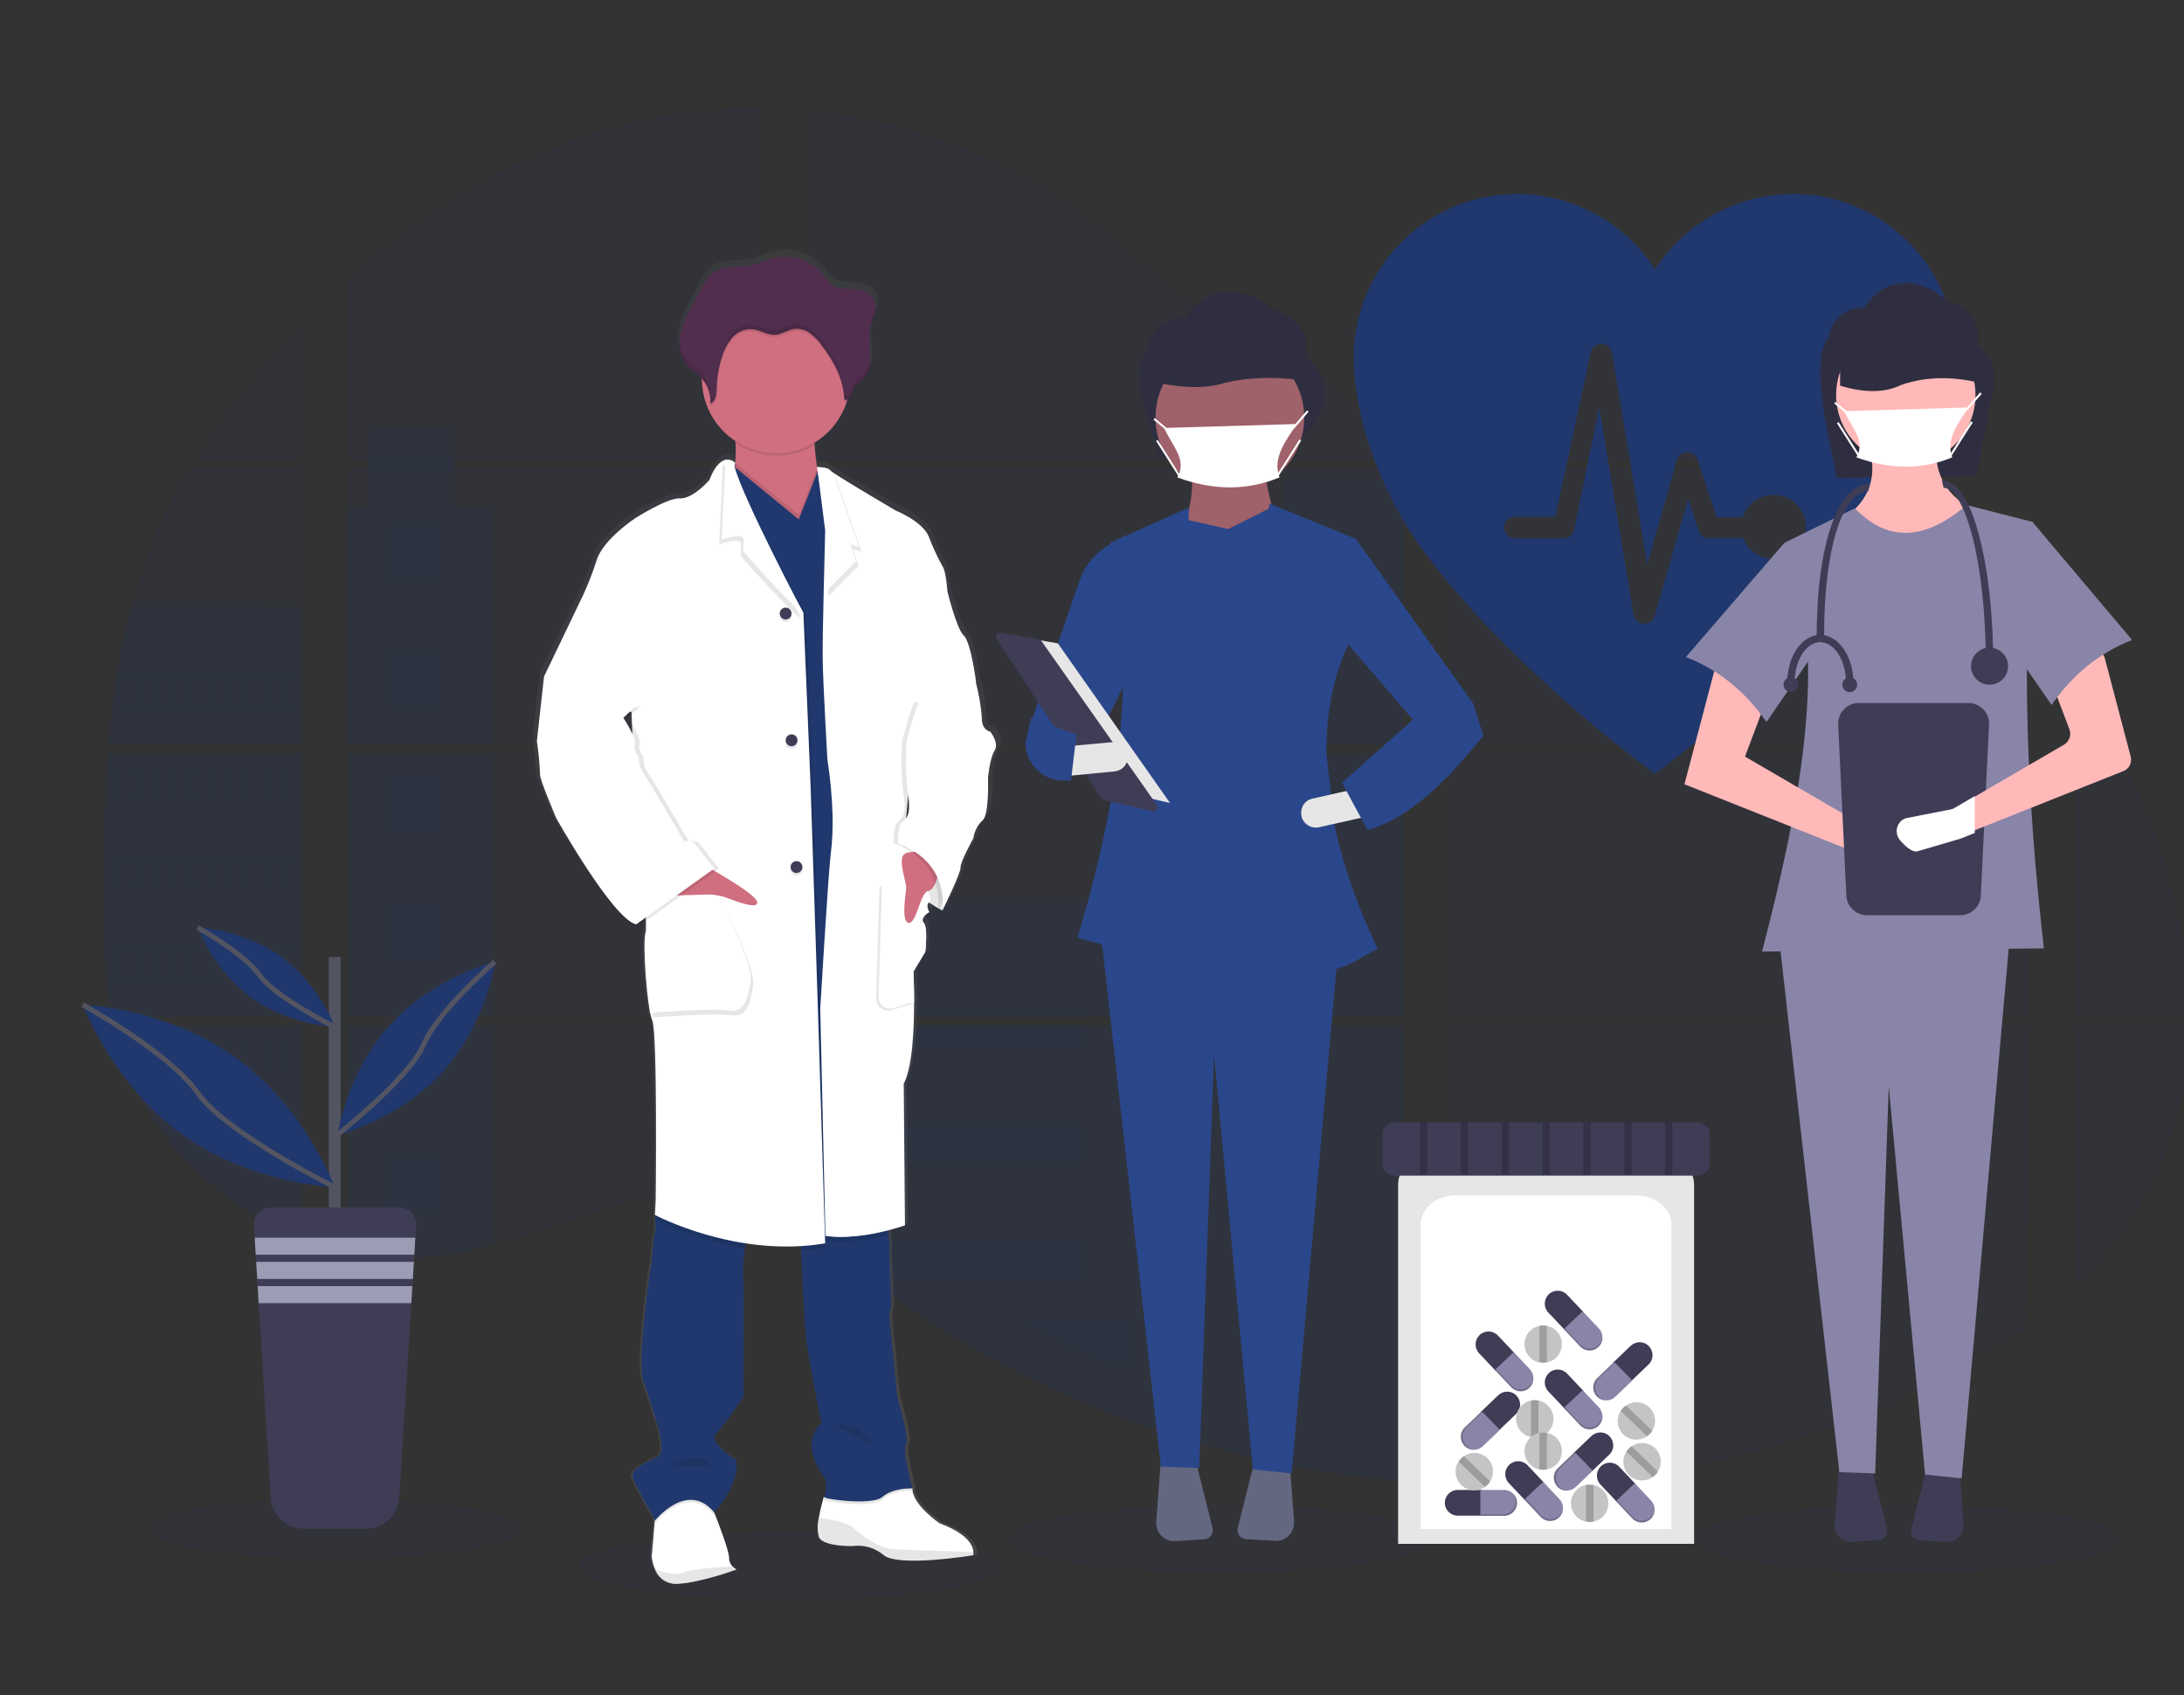 <?xml version="1.0" encoding="utf-8"?>
<!-- Generator: Adobe Illustrator 21.1.0, SVG Export Plug-In . SVG Version: 6.00 Build 0)  -->
<svg version="1.1" id="Layer_1" xmlns="http://www.w3.org/2000/svg" xmlns:xlink="http://www.w3.org/1999/xlink" x="0px" y="0px"
	 viewBox="0 0 884 686" style="enable-background:new 0 0 884 686;" xml:space="preserve">
<rect x="0" y="0" width="884" height="686" fill="#333333" stroke="none"/>
<style type="text/css">
	.st0{opacity:0.1;fill:#20386D;enable-background:new    ;}
	.st1{fill:#2E3552;}
	.st2{fill:#20386D;}
	.st3{fill:#636780;}
	.st4{opacity:0.26;}
	.st5{fill:none;}
	.st6{fill:#F2F2F2;}
	.st7{fill:#C4C4C6;}
	.st8{fill:#FFFFFF;}
	.st9{fill:none;stroke:#FFFFFF;stroke-width:7;stroke-miterlimit:10;}
	.st10{opacity:0.2;enable-background:new    ;}
	.st11{opacity:0.4;enable-background:new    ;}
	.st12{opacity:0.2;fill:#FFFFFF;enable-background:new    ;}
	.st13{opacity:0.1;fill:#FFFFFF;enable-background:new    ;}
	.st14{opacity:0.1;enable-background:new    ;}
	.st15{fill:#DCE0ED;}
	.st16{fill:#F0F0F4;}
	.st17{fill:#A8A8A8;}
	.st18{opacity:0.3;fill:#FFFFFF;enable-background:new    ;}
	.st19{fill:#3F3D56;}
	.st20{fill:#E6E6E6;}
	.st21{fill:#BDCCD4;}
	.st22{fill:#20386D;enable-background:new    ;}
	.st23{fill:#7A7E93;}
	.st24{fill:#E8945B;}
	.st25{fill:#163560;}
	.st26{fill:#2B478B;}
	.st27{fill:#233862;}
	.st28{fill:#FFB27D;}
	.st29{fill:#D0CDE1;}
	.st30{fill:#8985A8;}
	.st31{fill:#2F2E41;}
	.st32{fill:#591D4B;}
	.st33{fill:#ED985F;}
	.st34{fill:#EBF2F9;}
	.st35{fill:#FDA57D;}
	.st36{fill:#1F396D;}
	.st37{fill:#E0E0E0;}
	.st38{fill:#35488B;}
	.st39{fill:#575A88;}
	.st40{fill:#9F616A;}
	.st41{fill:#FFB8B8;}
	.st42{fill:none;stroke:#2F2E41;stroke-miterlimit:10;}
	.st43{fill:#333333;}
	.st44{fill:#A0616A;}
	.st45{fill:url(#Trazado_638_4_);}
	.st46{fill:#CF6F80;}
	.st47{fill:#512E4E;}
	.st48{opacity:0.1;}
	.st49{fill:#535461;}
	.st50{fill:#9D9CB5;}
	.st51{fill:none;stroke:#535461;stroke-width:2;stroke-miterlimit:10;}
	.st52{fill:url(#Trazado_692_1_);}
	.st53{fill:#1D2366;}
	.st54{fill:#FFB0B1;}
	.st55{fill:#C7DAF5;}
	.st56{opacity:3.000000e-02;enable-background:new    ;}
	.st57{fill:#DCE7FF;}
	.st58{fill:#BE8B87;}
	.st59{fill:#EFC8C4;}
	.st60{fill:#727A9C;}
	.st61{opacity:0.16;fill:#FFFFFF;}
	.st62{fill:#D8DEE8;}
	.st63{fill:#BFC8D6;}
	.st64{opacity:0.3;fill:url(#SVGID_1_);}
	.st65{opacity:0.3;fill:url(#SVGID_2_);}
	.st66{opacity:0.3;fill:#D8DEE8;}
	.st67{fill:url(#SVGID_3_);}
	.st68{fill:url(#SVGID_4_);}
	.st69{fill:url(#SVGID_5_);}
	.st70{fill:url(#SVGID_6_);}
	.st71{fill:url(#SVGID_7_);}
	.st72{fill:url(#SVGID_8_);}
	.st73{fill:url(#SVGID_9_);}
	.st74{fill:url(#SVGID_10_);}
	.st75{fill:url(#SVGID_11_);}
	.st76{fill:url(#SVGID_12_);}
	.st77{fill:url(#SVGID_13_);}
	.st78{fill:url(#SVGID_14_);}
	.st79{fill:url(#SVGID_15_);}
	.st80{opacity:0.3;fill:url(#SVGID_16_);}
	.st81{fill:url(#SVGID_17_);}
	.st82{fill:url(#SVGID_18_);}
	.st83{fill:url(#SVGID_19_);}
	.st84{fill:url(#SVGID_20_);}
	.st85{fill:#CCCCCC;}
	.st86{fill:#F55F44;}
	.st87{opacity:5.000000e-02;enable-background:new    ;}
	.st88{fill:url(#SVGID_21_);}
	.st89{fill:#6C63FF;}
	.st90{fill:#F5F5F5;}
	.st91{fill:url(#Trazado_638_5_);}
	.st92{fill:url(#Trazado_638_6_);}
	.st93{fill:#FFB9B9;}
	.st94{fill:#ED975D;}
	.st95{fill:#A9453D;}
	.st96{fill:#2C3A64;}
	.st97{fill:#1E3D70;}
	.st98{enable-background:new    ;}
	.st99{opacity:0.3;fill:#131376;enable-background:new    ;}
	.st100{opacity:0.4;fill:#FFFFFF;enable-background:new    ;}
	.st101{fill:#131376;}
	.st102{fill:none;stroke:#535461;stroke-miterlimit:10;}
	.st103{opacity:0.25;enable-background:new    ;}
	.st104{opacity:0.5;}
	.st105{fill:url(#SVGID_22_);}
	.st106{fill:#3A384D;}
	.st107{fill:#BEC7DE;}
	.st108{fill:#BE7C5E;}
	.st109{fill:#723647;}
	.st110{fill:#252A62;}
	.st111{fill:#F3AD55;}
	.st112{fill:#FBDCA3;}
	.st113{fill:#383F4D;}
	.st114{fill:url(#Trazado_638_7_);}
	.st115{fill:#FFA47C;}
	.st116{fill:#CACACC;}
	.st117{fill:#FFBD95;}
	.st118{fill:#8D3B26;}
	.st119{fill:#191919;}
	.st120{fill:#0F0D0D;}
	.st121{fill:#303030;}
	.st122{fill:#B8D1FF;}
	.st123{fill:#3B1B1D;}
	.st124{fill:#722C1D;}
	.st125{fill:#92BD88;}
	.st126{fill:#74A67E;}
	.st127{fill:#B0D8A6;}
	.st128{fill:#00233F;}
	.st129{fill:#002D56;}
	.st130{fill:#E0F2FF;}
	.st131{fill:#515151;}
	.st132{fill:#717171;}
	.st133{opacity:0.3;}
	.st134{fill:none;stroke:#C4C4C6;stroke-width:3;stroke-miterlimit:10;}
	.st135{fill:#32338C;}
	.st136{fill:#F8AB73;}
	.st137{fill:#FE814B;}
	.st138{fill:#E2E2E2;}
	.st139{fill:#FEFFFD;}
	.st140{fill:none;stroke:#32338C;stroke-width:4.028;stroke-linecap:round;stroke-linejoin:round;stroke-miterlimit:10;}
	.st141{fill:none;stroke:#32338C;stroke-width:3.883;stroke-linecap:round;stroke-linejoin:round;stroke-miterlimit:10;}
	.st142{fill:#EEEEFE;}
	.st143{fill:none;stroke:#FE814B;stroke-width:3.198;stroke-linecap:round;stroke-linejoin:round;stroke-miterlimit:10;}
	.st144{fill:none;stroke:#91C4FB;stroke-width:3.198;stroke-linecap:round;stroke-linejoin:round;stroke-miterlimit:10;}
	.st145{fill:#91C4FB;}
	.st146{fill:#F8AB72;}
	.st147{fill:#F8AB74;}
	.st148{opacity:0.5;fill:#F6FBFF;}
	.st149{fill:#FFCD76;}
	.st150{fill:#A7C7FF;}
	.st151{fill:#FFBF65;}
	.st152{fill:#5E9F5C;}
	.st153{fill:#2C5CA8;}
	.st154{fill:#F6FBFF;}
	.st155{fill:#F4BB6B;}
	.st156{fill:#D29F7E;}
	.st157{fill:#F4CBAA;}
	.st158{fill:#25468F;}
	.st159{fill:#FFE5D4;}
	.st160{opacity:0.6;fill:#F6FBFF;}
	.st161{fill:#FFAE73;}
	.st162{fill:#2A3967;}
	.st163{fill:#E9AC55;}
	.st164{fill:#1E3865;}
	.st165{fill:#F99352;}
	.st166{fill:#FC7600;}
	.st167{fill:#FF912B;}
	.st168{fill:#FFF1E7;}
	.st169{fill:#9BC8FF;}
	.st170{fill:#65A3FF;}
	.st171{fill:#2D3554;}
	.st172{opacity:0.3;fill:#20386D;enable-background:new    ;}
	.st173{fill:#BADBED;}
	.st174{opacity:0.13;fill:#1A2029;}
	.st175{opacity:0.35;clip-path:url(#SVGID_24_);fill:#FFFFFF;}
	.st176{opacity:0.21;fill:#1A2029;}
	.st177{opacity:0.35;clip-path:url(#SVGID_26_);fill:#FFFFFF;}
	.st178{opacity:0.35;clip-path:url(#SVGID_28_);fill:#FFFFFF;}
	.st179{opacity:0.35;clip-path:url(#SVGID_30_);fill:#FFFFFF;}
	.st180{opacity:9.000000e-02;}
	.st181{opacity:0.35;clip-path:url(#SVGID_32_);fill:#FFFFFF;}
	.st182{opacity:0.35;clip-path:url(#SVGID_34_);fill:#FFFFFF;}
	.st183{opacity:0.35;clip-path:url(#SVGID_36_);fill:#FFFFFF;}
	.st184{opacity:0.35;clip-path:url(#SVGID_38_);fill:#FFFFFF;}
	.st185{opacity:0.35;clip-path:url(#SVGID_40_);fill:#FFFFFF;}
	.st186{opacity:0.35;clip-path:url(#SVGID_42_);fill:#FFFFFF;}
	.st187{opacity:0.35;clip-path:url(#SVGID_44_);fill:#FFFFFF;}
	.st188{opacity:0.35;clip-path:url(#SVGID_46_);fill:#FFFFFF;}
	.st189{opacity:0.35;clip-path:url(#SVGID_48_);fill:#FFFFFF;}
	.st190{opacity:0.57;}
	.st191{opacity:0.35;clip-path:url(#SVGID_50_);fill:#FFFFFF;}
	.st192{opacity:0.41;fill:#1A2029;}
	.st193{opacity:0.15;fill:#1A2029;}
	.st194{fill:#ACD29A;}
	.st195{fill:#EDF4FF;}
	.st196{fill:#F8FCFF;}
	.st197{fill:#98BAF4;}
	.st198{fill:#CCE1FF;}
	.st199{fill:#BDD7FD;}
	.st200{opacity:0.3;fill:#233862;}
	.st201{fill:#172944;}
	.st202{fill:#AFCDFB;}
	.st203{fill:#DFEBFD;}
	.st204{fill:#A8302D;}
	.st205{fill:#A2C2DD;}
	.st206{fill:#EA6A60;}
	.st207{fill:#EBF3FA;}
	.st208{fill:#8F8F93;}
	.st209{fill:#B7B7B7;}
	.st210{fill:#17467F;}
	.st211{fill:#0C2442;}
	.st212{fill:#1C468A;}
	.st213{fill:#B64C41;}
	.st214{fill:#D35C2B;}
	.st215{fill:#CB7D45;}
	.st216{fill:#ED7D2B;}
	.st217{fill:#E2915A;}
	.st218{fill:#F99746;}
	.st219{fill:#9DB0F4;}
	.st220{fill:#C65447;}
	.st221{fill:url(#SVGID_51_);}
	.st222{fill:url(#SVGID_52_);}
	.st223{fill:url(#SVGID_53_);}
	.st224{fill:#58595E;}
	.st225{fill:url(#SVGID_54_);}
	.st226{fill:url(#SVGID_55_);}
	.st227{fill:url(#SVGID_56_);}
	.st228{fill:url(#SVGID_57_);}
	.st229{fill:#345082;}
	.st230{opacity:0.6;fill:url(#SVGID_58_);}
	.st231{opacity:0.3;fill:#FFFFFF;}
	.st232{fill:url(#SVGID_59_);}
	.st233{opacity:0.6;fill:url(#SVGID_60_);}
	.st234{clip-path:url(#SVGID_62_);enable-background:new    ;}
	.st235{fill:#666667;}
	.st236{fill:#9B9B9D;}
	.st237{fill:#BCBCBE;}
	.st238{clip-path:url(#SVGID_64_);enable-background:new    ;}
	.st239{fill:#A9A9AA;}
	.st240{fill:#A5A5A6;}
	.st241{fill:#A1A1A2;}
	.st242{fill:#9D9D9E;}
	.st243{fill:#99999A;}
	.st244{fill:#626263;}
	.st245{fill:#959597;}
	.st246{clip-path:url(#SVGID_66_);enable-background:new    ;}
	.st247{clip-path:url(#SVGID_68_);enable-background:new    ;}
	.st248{fill:#767677;}
	.st249{fill:#727273;}
	.st250{fill:#6E6E6F;}
	.st251{fill:#6A6A6B;}
	.st252{clip-path:url(#SVGID_70_);enable-background:new    ;}
	.st253{clip-path:url(#SVGID_72_);enable-background:new    ;}
	.st254{clip-path:url(#SVGID_74_);enable-background:new    ;}
	.st255{clip-path:url(#SVGID_76_);enable-background:new    ;}
	.st256{fill:#B1B1B2;}
	.st257{clip-path:url(#SVGID_78_);enable-background:new    ;}
	.st258{fill:#959596;}
	.st259{fill:#919193;}
	.st260{fill:#707071;}
	.st261{clip-path:url(#SVGID_80_);enable-background:new    ;}
	.st262{fill:#E1E1E2;}
	.st263{fill:#E0E0E1;}
	.st264{fill:#DFDFE0;}
	.st265{fill:#DEDEE0;}
	.st266{fill:#DEDEDF;}
	.st267{fill:#DDDDDE;}
	.st268{fill:#DBDBDD;}
	.st269{fill:#DADADC;}
	.st270{fill:#D9D9DB;}
	.st271{fill:#D8D8D9;}
	.st272{fill:#D7D7D8;}
	.st273{fill:#D5D5D7;}
	.st274{fill:#D4D4D5;}
	.st275{fill:#D2D2D4;}
	.st276{fill:#D0D0D2;}
	.st277{fill:#CECED0;}
	.st278{fill:#CBCBCD;}
	.st279{fill:#C0C0C2;}
	.st280{clip-path:url(#SVGID_82_);enable-background:new    ;}
	.st281{fill:#ACACAE;}
	.st282{fill:#B0B0B2;}
	.st283{fill:#B4B4B6;}
	.st284{fill:#B8B8BA;}
	.st285{clip-path:url(#SVGID_84_);enable-background:new    ;}
	.st286{fill:#E2E2E3;}
	.st287{fill:#E3E3E4;}
	.st288{clip-path:url(#SVGID_86_);enable-background:new    ;}
	.st289{opacity:0.1;fill:#131376;enable-background:new    ;}
	.st290{opacity:0.2;}
	.st291{fill:#F1C0C0;}
	.st292{fill:#BE6F72;}
	.st293{fill:#FED253;}
	.st294{fill:#FBBEBE;}
	.st295{fill:url(#SVGID_87_);}
	.st296{fill:url(#SVGID_88_);}
	.st297{fill:url(#SVGID_89_);}
	.st298{fill:url(#SVGID_90_);}
	.st299{fill:url(#SVGID_91_);}
	.st300{fill:url(#SVGID_92_);}
	.st301{fill:url(#SVGID_93_);}
	.st302{fill:#F4F7FA;}
	.st303{opacity:0.8;fill:url(#SVGID_94_);}
	.st304{fill:#97A6B7;}
	.st305{fill:url(#SVGID_95_);}
	.st306{fill:url(#SVGID_96_);}
	.st307{fill:#808080;}
</style>
<g>
	<path id="Trazado_610_2_" class="st0" d="M43.8,304.8h78.3v106.8H49.5c-0.2,1.1-0.4,2.2-0.6,3.3h73.2V501c-0.1,0-0.2-0.1-0.4-0.1
		c-2.1-0.8-4.1-1.7-6.2-2.6l-1.3-0.6c-2.1-1-4.1-2-6.2-3.1c-0.7-0.4-1.4-0.8-2.1-1.2c-11.4-6.4-21.8-14.5-30.8-24.1
		c-0.3-0.3-0.5-0.5-0.8-0.8c-1.2-1.4-2.5-2.7-3.7-4.1l-1.3-1.5c-1.4-1.7-2.8-3.5-4.1-5.3c-0.2-0.3-0.4-0.5-0.6-0.8
		c-5.4-7.4-9.8-15.5-13.3-24c-0.1-0.3-0.2-0.5-0.3-0.8c-1.1-2.7-2-5.5-2.8-8.3c-0.4-1.2-0.7-2.3-1-3.5c-0.1-0.4-0.2-0.7-0.3-1.1
		c-4.4-17.1-4.9-34.9-4.9-52.5v-6.2c0-7.1,0.1-14.3,0.2-21.5c0-1.9,0.1-3.7,0.1-5.6c0.1-4.7,0.3-9.5,0.5-14.2c0-1.3,0.1-2.6,0.2-3.9
		c0-0.8,0-1.5,0.1-2.3C43.5,310.2,43.6,307.5,43.8,304.8z"/>
	<path id="Trazado_611_2_" class="st0" d="M122.1,185.9h-43c7-10.9,14.6-21.4,22.9-31.5c6.4-7.9,13.1-15.5,20.1-22.8V185.9z"/>
	<path id="Trazado_612_2_" class="st0" d="M122.1,189.2v112.3H44c0-0.3,0.1-0.7,0.1-1c0.1-0.9,0.1-1.8,0.2-2.7
		c0.1-1,0.2-2.1,0.3-3.1c0.1-1,0.2-2.2,0.3-3.4s0.2-2.3,0.4-3.4c0.1-1.1,0.2-2.2,0.4-3.4c0.1-1.1,0.3-2.2,0.4-3.4
		c0.1-0.9,0.2-1.8,0.4-2.8c0.2-1.3,0.4-2.6,0.6-3.9c0-0.2,0-0.4,0.1-0.6c1.4-9.5,3.3-18.9,5.8-28.2c2.5-9.7,5.8-19.3,9.7-28.6
		c4.2-9.7,9-19.1,14.6-28.1L122.1,189.2z"/>
	<path id="Trazado_613_2_" class="st0" d="M140.8,304.8v106.8h167.3V304.8H140.8z M140.8,414.9v91.7c1,0.2,1.9,0.4,2.8,0.6
		c1.3,0.2,2.5,0.5,3.9,0.7c0.2,0,0.5,0.1,0.8,0.1c0.5,0.1,1,0.2,1.5,0.2c1.3,0.2,2.6,0.3,3.9,0.4c0.6,0.1,1.2,0.1,1.8,0.2l1.5,0.1
		l0,0c0.8,0.1,1.6,0.1,2.4,0.1c0.5,0,1,0,1.5,0.1h5.5c0.7,0,1.3,0,2-0.1h0c0.5,0,0.9,0,1.4-0.1c0.1,0,0.3,0,0.4,0
		c0.4,0,0.8,0,1.1-0.1h0.3l2.6-0.2c0.8-0.1,1.7-0.2,2.6-0.3l1.8-0.2c7.2-1,14.2-2.5,21.2-4.5c15.6-4.4,30.9-10.4,46.5-14.9
		c20.2-5.8,42.5-8.6,61.9-1.5v-72.3H140.8z M308.1,185.9V43.8c-18.3-0.2-36.6,1.9-54.4,6.4c-42.4,10.6-80.4,33.7-113,63.2v72.6h8.4
		v3.3h-8.4v112.3h167.3V189.2H183.7v-3.3L308.1,185.9z M523,137.9c-10.7-0.6-21-3.6-30.3-8.8c-18-9.8-32.4-24.9-48.5-37.7
		c-33.8-26.6-74.6-42.8-117.4-46.6v141.2h238.8l0.6-0.6L523,137.9z M544.8,134.1l23.1,25.3v-32C559.9,128.6,552.2,130.8,544.8,134.1
		L544.8,134.1z M567.9,529.3V414.9h-49.2c-0.1-0.5-0.3-1-0.4-1.5c0.1,0.5,0.3,1,0.4,1.5H326.9v82.8c1.8,1.4,3.6,2.8,5.4,4.2l0,0
		c1.9,1.5,3.8,3.2,5.7,4.8l1.9,1.6c0.9,0.8,1.8,1.5,2.8,2.3c1.9,1.5,3.7,3,5.6,4.5c0.9,0.8,1.9,1.5,2.8,2.2
		c15.1,11.5,31,21.9,47.6,31.1c3.7,2.1,7.5,4.1,11.3,6c2.5,1.3,5.1,2.6,7.6,3.8c3.8,1.9,7.7,3.7,11.6,5.4l0,0
		c35.9,16.1,73.8,27.1,112.7,32.8c8.6,1.3,17.3,2.3,26,3L567.9,529.3l0.8,0L567.9,529.3z M326.9,189.2v112.3h241V189.2H326.9z
		 M326.9,304.8v106.8h241V304.8H326.9z M586.6,127.3v35.6l29.4-32.3C606.3,129,596.5,127.9,586.6,127.3L586.6,127.3z M586.6,304.8
		v106.7h234.4V304.8L586.6,304.8z M820.2,537.8l0.8-122.9H586.6v185.7c15.1,0.6,30.2,0.5,45.3-0.5h0.3c7.2-0.5,14.4-1.1,21.5-2h0.2
		c38.1-4.4,75.3-14.4,110.5-29.5 M866.3,322.4c-0.9-2.1-1.8-4.1-2.7-6.2c-1.7-3.9-3.6-7.6-5.5-11.4h-18.3v106.7H886
		C886,381.3,878.3,350.5,866.3,322.4L866.3,322.4z M839.7,414.9v105.7c13.1-12.4,24-26.9,32-43.1c9.3-19.6,14.1-41,14.2-62.6
		L839.7,414.9z M839.7,273.7v27.8h16.6C851.3,292,845.8,282.7,839.7,273.7L839.7,273.7z M680.7,148.2c-1.2-0.5-2.4-0.9-3.7-1.4
		c-12.9-4.8-26.2-8.8-39.6-11.9l-45.1,49.5l0,0l-0.9,0.9l0.6,0.6h160.4C730.2,170.6,706.1,157.9,680.7,148.2L680.7,148.2z
		 M757.2,189.3H589.9l-3.3,3v109.2h234.5v-52.9C802.5,226.1,781,206.1,757.2,189.3L757.2,189.3z"/>
	<path id="Trazado_614_2_" class="st0" d="M122.1,245.9v55.6H44c0-0.3,0.1-0.7,0.1-1c0.1-0.9,0.1-1.8,0.2-2.7c0.1-1,0.2-2.1,0.3-3.1
		c0.1-1,0.2-2.2,0.3-3.4s0.2-2.3,0.4-3.4c0.1-1.1,0.2-2.2,0.4-3.4c0.1-1.1,0.3-2.2,0.4-3.4c0.1-0.9,0.2-1.8,0.4-2.8
		c0.2-1.3,0.4-2.6,0.6-3.9c0-0.2,0-0.4,0.1-0.6c1.4-9.5,3.3-18.9,5.8-28.2L122.1,245.9z"/>
	<path id="Trazado_615_2_" class="st0" d="M43.8,304.8h78.3v106.8H49.5c-0.2,1.1-0.4,2.2-0.6,3.3h73.2V501c-0.1,0-0.2-0.1-0.4-0.1
		c-2.1-0.8-4.1-1.7-6.2-2.6l-1.3-0.6c-2.1-1-4.1-2-6.2-3.1c-0.7-0.4-1.4-0.8-2.1-1.2c-11.4-6.4-21.8-14.5-30.8-24.1
		c-0.3-0.3-0.5-0.5-0.8-0.8c-1.2-1.4-2.5-2.7-3.7-4.1l-1.3-1.5c-1.4-1.7-2.8-3.5-4.1-5.3c-0.2-0.3-0.4-0.5-0.6-0.8
		c-5.4-7.4-9.8-15.5-13.3-24c-0.1-0.3-0.2-0.5-0.3-0.8c-1.1-2.7-2-5.5-2.8-8.3c-0.4-1.2-0.7-2.3-1-3.5c-0.1-0.4-0.2-0.7-0.3-1.1
		c-4.4-17.1-4.9-34.9-4.9-52.5v-6.2c0-7.1,0.1-14.3,0.2-21.5c0-1.9,0.1-3.7,0.1-5.6c0.1-4.7,0.3-9.5,0.5-14.2c0-1.3,0.1-2.6,0.2-3.9
		c0-0.8,0-1.5,0.1-2.3C43.5,310.2,43.6,307.5,43.8,304.8z"/>
	<path id="Trazado_616_2_" class="st0" d="M199.7,205.3v96.2h-58.9v-96.2h8.4v-32.6h34.5v32.6H199.7z"/>
	<rect id="Rectángulo_518_2_" x="140.8" y="304.8" class="st0" width="58.9" height="106.8"/>
	<path id="Trazado_617_2_" class="st0" d="M140.8,414.9h58.9v88.8c-6.9,2-14,3.5-21.2,4.5l-1.8,0.2c-0.9,0.1-1.7,0.2-2.6,0.3
		c-0.8,0.1-1.7,0.1-2.6,0.2h-0.3c-0.4,0-0.8,0-1.1,0.1h-0.4c-0.5,0-0.9,0-1.4,0.1l0,0c-0.7,0-1.3,0-2,0.1H161l-1.5-0.1
		c-0.8,0-1.6-0.1-2.4-0.1l0,0l-1.5-0.1l-1.8-0.2c-1.3-0.1-2.6-0.3-3.9-0.4l-1.5-0.2l-0.8-0.1c-1.3-0.2-2.6-0.4-3.9-0.7
		c-0.9-0.2-1.9-0.4-2.8-0.6L140.8,414.9z"/>
	<rect id="Rectángulo_519_2_" x="519.3" y="193.9" class="st0" width="48.6" height="107.6"/>
	<path id="Trazado_618_2_" class="st0" d="M567.9,304.8v106.8H326.9v-46.1h128.4v27.2h64.1v-87.9H567.9z"/>
	<path id="Trazado_619_2_" class="st0" d="M568.7,529.4h-0.8v70c-8.7-0.7-17.4-1.7-26-3c-38.9-5.7-76.9-16.8-112.7-32.9
		c-10.4-4.7-20.5-9.8-30.4-15.3c-16.6-9.2-32.5-19.6-47.6-31.1c-3.8-2.9-7.5-5.9-11.2-8.9c-2.5-2.1-5.1-4.3-7.7-6.4
		c-1.8-1.4-3.6-2.9-5.4-4.2v-82.7h191.8c-0.1-0.5-0.3-1-0.4-1.5c0.1,0.5,0.3,1,0.4,1.5h49.2v114.4
		C568.2,529.3,568.4,529.3,568.7,529.4z"/>
	<rect id="Rectángulo_525_2_" x="326.9" y="409.1" class="st0" width="111.5" height="2.5"/>
	<rect id="Rectángulo_526_2_" x="326.9" y="414.9" class="st0" width="111.5" height="9.5"/>
	<rect id="Rectángulo_527_2_" x="326.9" y="455.5" class="st0" width="111.5" height="15.3"/>
	<path id="Trazado_627_2_" class="st0" d="M438.4,501.9v15.3h-87.2c-3.8-2.9-7.5-5.9-11.2-8.9c-2.5-2.1-5.1-4.3-7.7-6.4H438.4z"/>
	<rect id="Rectángulo_529_2_" x="156.6" y="212.9" class="st0" width="22" height="22"/>
	<rect id="Rectángulo_530_2_" x="156.6" y="263.9" class="st0" width="22" height="22"/>
	<rect id="Rectángulo_531_2_" x="156.6" y="314.8" class="st0" width="22" height="22"/>
	<rect id="Rectángulo_532_2_" x="156.6" y="365.8" class="st0" width="22" height="22"/>
	<rect id="Rectángulo_533_2_" x="156.6" y="416.8" class="st0" width="22" height="22"/>
	<rect id="Rectángulo_534_2_" x="156.6" y="467.8" class="st0" width="22" height="22"/>
	<path id="Trazado_630_2_" class="st0" d="M47,274.1v12.6h75.1v-12.6H47z M54.5,285.8h-6.1v-11h6.2L54.5,285.8z M62,285.8h-6.2v-11
		H62V285.8z M69.4,285.8h-6.2v-11h6.2L69.4,285.8z M76.9,285.8h-6.2v-11h6.2L76.9,285.8z M84.4,285.8h-6.2v-11h6.2V285.8z
		 M91.9,285.8h-6.2v-11h6.2V285.8z M99.3,285.8h-6.2v-11h6.2L99.3,285.8z M106.8,285.8h-6.2v-11h6.2V285.8z M114.3,285.8h-6.2v-11
		h6.2L114.3,285.8z M121.8,285.8h-6.2v-11h6.2V285.8z"/>
	<path id="Trazado_631_2_" class="st0" d="M47,310.6v12.6h75.1v-12.6H47z M54.5,322.4h-6.1v-11h6.2L54.5,322.4z M62,322.4h-6.2v-11
		H62V322.4z M69.4,322.4h-6.2v-11h6.2L69.4,322.4z M76.9,322.4h-6.2v-11h6.2L76.9,322.4z M84.4,322.4h-6.2v-11h6.2V322.4z
		 M91.9,322.4h-6.2v-11h6.2V322.4z M99.3,322.4h-6.2v-11h6.2L99.3,322.4z M106.8,322.4h-6.2v-11h6.2V322.4z M114.3,322.4h-6.2v-11
		h6.2L114.3,322.4z M121.8,322.4h-6.2v-11h6.2V322.4z"/>
	<path id="Trazado_632_2_" class="st0" d="M47,347.2v12.6h75.1v-12.6H47z M54.5,358.9h-6.1v-11h6.2L54.5,358.9z M62,358.9h-6.2v-11
		H62V358.9z M69.4,358.9h-6.2v-11h6.2L69.4,358.9z M76.9,358.9h-6.2v-11h6.2L76.9,358.9z M84.4,358.9h-6.2v-11h6.2V358.9z
		 M91.9,358.9h-6.2v-11h6.2V358.9z M99.3,358.9h-6.2v-11h6.2L99.3,358.9z M106.8,358.9h-6.2v-11h6.2V358.9z M114.3,358.9h-6.2v-11
		h6.2L114.3,358.9z M121.8,358.9h-6.2v-11h6.2V358.9z"/>
	<path id="Trazado_633_2_" class="st0" d="M47,383.7v12.5h75.1v-12.5H47z M54.5,395.5h-6.1v-11h6.2L54.5,395.5z M62,395.5h-6.2v-11
		H62V395.5z M69.4,395.5h-6.2v-11h6.2L69.4,395.5z M76.9,395.5h-6.2v-11h6.2L76.9,395.5z M84.4,395.5h-6.2v-11h6.2V395.5z
		 M91.9,395.5h-6.2v-11h6.2V395.5z M99.3,395.5h-6.2v-11h6.2L99.3,395.5z M106.8,395.5h-6.2v-11h6.2V395.5z M114.3,395.5h-6.2v-11
		h6.2L114.3,395.5z M121.8,395.5h-6.2v-11h6.2V395.5z"/>
	<path id="Trazado_634_2_" class="st0" d="M47.3,420.3c0.3,1.2,0.6,2.4,1,3.5V421h6.2v11h-3.3c0.1,0.3,0.2,0.5,0.3,0.8h70.6v-12.5
		H47.3z M62,432h-6.2v-11H62V432z M69.5,432h-6.2v-11h6.2V432z M76.9,432h-6.2v-11h6.2L76.9,432z M84.4,432h-6.2v-11h6.2V432z
		 M91.9,432h-6.2v-11h6.2L91.9,432z M99.4,432h-6.2v-11h6.2V432z M106.8,432h-6.2v-11h6.2L106.8,432z M114.3,432h-6.2v-11h6.2V432z
		 M121.8,432h-6.2v-11h6.2V432z"/>
	<path id="Trazado_635_2_" class="st0" d="M64.8,456.8c0.2,0.2,0.4,0.5,0.6,0.8h4.1v5.3c0.4,0.5,0.9,1.1,1.3,1.5v-6.8h6.2v11h-2.5
		c0.2,0.3,0.5,0.5,0.8,0.8h46.9v-12.5L64.8,456.8z M84.4,468.6h-6.2v-11h6.2L84.4,468.6z M91.9,468.6h-6.2v-11h6.2V468.6z
		 M99.3,468.6h-6.2v-11h6.2V468.6z M106.8,468.6h-6.2v-11h6.2V468.6z M114.3,468.6h-6.2v-11h6.2V468.6z M121.8,468.6h-6.2v-11h6.2
		V468.6z"/>
	<path id="Trazado_636_2_" class="st0" d="M106,493.4c0.7,0.4,1.4,0.8,2.1,1.2v-0.4h6.2v3.5l1.3,0.6v-4.1h6.2v6.7
		c0.1,0.1,0.2,0.1,0.4,0.1v-7.6H106z"/>
	<path id="Trazado_637_2_" class="st0" d="M518.3,413.4c0.1,0.5,0.3,1,0.4,1.5l0,0C518.6,414.4,518.5,413.9,518.3,413.4z
		 M149.3,185.9v3.3h34.5v-3.3H149.3z M518.3,413.4c0.1,0.5,0.3,1,0.4,1.5l0,0C518.6,414.4,518.5,413.9,518.3,413.4z M518.3,413.4
		c0.1,0.5,0.3,1,0.4,1.5l0,0C518.6,414.4,518.5,413.9,518.3,413.4z"/>
	<g>
		<ellipse id="Elipse_48_2_" class="st0" cx="320" cy="633.8" rx="85.5" ry="13.7"/>
		<path id="Trazado_628_2_" class="st0" d="M458.4,534.6V552h-10.5c-11.8-5.3-23.3-11.1-34.6-17.4L458.4,534.6z"/>
		
			<linearGradient id="Trazado_638_4_" gradientUnits="userSpaceOnUse" x1="-2761.561" y1="-497.252" x2="-2761.561" y2="-494.839" gradientTransform="matrix(78.555 0 0 -223.844 217245.75 -110665.641)">
			<stop  offset="0" style="stop-color:#808080;stop-opacity:0.251"/>
			<stop  offset="0.54" style="stop-color:#808080;stop-opacity:0.122"/>
			<stop  offset="1" style="stop-color:#808080;stop-opacity:0.102"/>
		</linearGradient>
		<path id="Trazado_638_2_" class="st45" d="M402.7,294.2c0,0-3.5-0.5-3.5-5.5c-0.4-4.9-1.2-9.7-2.5-14.4l0,0c0,0-2.1-16.4-5.1-19
			c-3-2.6-6.8-17.9-6.8-17.9s-0.6-8.3-2-10.1c-2.3-4-4.2-8.1-5.8-12.4c-2.6-6.2-13.7-10.5-13.7-10.5s-19.9-11.5-25.6-15.3l0,0
			c-0.5-0.3-1-0.7-1.4-1.1c-1-1.3-5.3-1.3-5.3-1.3c-0.5-3-0.8-6-1-9c0-0.3,0-0.6,0-0.9c6.3-3.7,11-9.6,13.3-16.5
			c0.1-0.3,0.2-0.7,0.3-1c0.8-0.3,1.4-0.8,1.7-1.5c0.3-1.2,0.7-2.4,1.2-3.5c0.9-1.1,2-2.1,3.2-2.9c2.6-2.7,3.8-6.3,3.4-10
			c-0.1-2.9-0.6-5.9-0.4-8.8l0.1-0.7c0.1-0.4,0.1-0.9,0.2-1.3c0.4-2.2,1.4-4.2,1.9-6.4c0.7-2.1,0.4-4.5-0.6-6.5
			c-1.8-2.7-5.5-3.3-8.8-3.6c-3.7-0.3-7.1,0.1-9.5-3c-1.1-1.6-2.4-3.1-3.8-4.5c-0.5-0.5-5.3-3.4-5.3-3.6c-4.7-2.2-9.9-2.6-14.9-1.1
			c-2.5,0.7-4.8,1.9-7.3,2.5c-5.4,1.3-11.6-0.1-16.2,3c-2.4,1.9-4.3,4.4-5.5,7.3c-1.2,2.2-2.4,4.5-3.6,6.7
			c-2.1,3.6-3.7,7.5-4.7,11.5c-0.2,0.9-0.3,1.8-0.3,2.7l0,0v1.4c0,0.3,0,0.6,0.1,0.9c0.1,0.3,0,0.4,0.1,0.5c0,0.2,0.1,0.6,0.1,0.9
			c0.1,0.3,0.2,0.8,0.3,1.2c0,0.2,0.1,0.3,0.2,0.5c0.1,0.3,0.2,0.6,0.3,0.9c0.1,0.1,0.1,0.3,0.2,0.5c0.1,0.3,0.3,0.6,0.4,0.9
			c0.1,0.1,0.1,0.2,0.2,0.4c0.2,0.4,0.5,0.8,0.8,1.2c1.9,2.3,4.6,3.8,6.7,6v1c0.2,9.9,5.3,19.1,13.7,24.5c0,0.3,0,0.7,0.1,1
			c0.2,2.6,0.1,5.2-0.1,7.8c-0.7-0.9-1.8-1.3-2.9-1.3c-0.4,0-0.8,0-1.1,0.1l-0.1-0.1l0,0v0.1c-1.9,0.5-4.3,2.5-6.6,8.2
			c0,0-6.9,7.8-12.2,7.5s-18.6,8.1-18.6,8.1s-13,8.4-15.8,17c-1.6,4.9-3.4,9.6-5.6,14.3L218.5,272l0,0l-3,26.3
			c0.7,4.5,1.1,9,1.3,13.5c-0.3,1.8,6.8,17.9,6.8,17.9s23.4,41.1,32.9,43.2l0.7-0.5c0.4,0.2,0.8,0.4,1.3,0.5l2-1.4
			c0.1,1.5,0.1,3.1-0.1,4.6c-1.3,4.1,0.5,30.5,2.8,35.7c2.3,5.2,1.5,73.2,1.5,73.2l-0.3,6c0,0.2,0,0.4,0.1,0.5l-0.1,1.4l0.2,0.1
			c0.2,1.9,0.2,3.8-0.2,5.7c-0.7,3.3-1,6.7-1.2,10.1c0,0-6.6,42-3.4,50.5c3.1,8.4,5.8,17.7,5.8,17.7s3.3,10.5,0.2,12.3
			c-3.1,1.8-12,4.8-10.2,9.2c1.7,4.1,8,14.9,8.9,16.5l-0.1,0.8l-1.3,14c0.2,1.8,0.7,3.6,1.5,5.3c1.5,3.8,5.3,6.2,9.4,5.9
			c0.9-0.1,1.9-0.2,2.9-0.3c7.3-1.2,14.4-3.1,21.3-5.5c-0.6-0.4-1.2-0.9-1.7-1.4l0,0c-0.9-0.9-1.5-2.2-1.5-3.5
			c0.1-2.5-4.6-14.7-5.8-17.7c-0.2-0.4-0.3-0.7-0.3-0.7s10.9-11.4,9.1-21.4c0,0-12-7-8.1-10.9c4-4.7,7.7-9.7,11-14.9
			c0,0,0.3-41.4,0-47.6c-0.3-4.3-0.1-8.6,0.6-12.8c0.1-0.6,0.3-1.3,0.5-1.9c5.5,0.8,11,1.2,16.5,1.3c2,0,4.1,0,6.1-0.1
			c0,0.6,0,1.2,0.1,1.9c0.5,10.3,1.3,28.2,2,34.9c1,9.6,6.4,35.4,6.4,35.4s-10.4,6.7,1.8,23c0,0,0,5.9-0.8,6.8l0,0
			c-0.9,2.8-1.6,5.7-2.1,8.6c-0.7,2.6-0.6,5.3,0.1,7.8c2,3.9,13.8,3.6,13.8,3.6l0,0l0.3-0.1c4.5-0.5,9,0.9,12.5,3.8
			c4.5,3.6,21.6,2,30.8,0.9c3.6-0.5,6-0.9,6-0.9c0.1-0.4,0.2-0.8,0.1-1.3l0,0c-0.1-2.3-1.9-7.3-14-11.7c0,0-11.4-7.6-11.2-14.3H369
			c0.5,0,1,0,1.6,0c0,0-4.4-16.2-2.6-17.6c1.8-1.3-3.6-19.3-3.6-19.3s-3.1-30.2-3.3-32.3c0-1.8,0.3-3.6,0.8-5.4l-0.8-16.6
			c0,0-0.2-5.5,0-7.3c0-1.6-0.2-3.1-0.4-4.6c-0.1-0.6-0.2-1.3-0.2-1.9c4.3-1.1,7-2.1,7-2.1l-0.5-57.6c3.6-7,4.3-22.4,4.3-33.4
			c0-7-0.3-12.2-0.3-12.2l4.9-8.1c0,0,1.1-9.7-0.7-11.8c-0.7-0.8-0.6-2,0.2-2.8c0.3-0.3,0.7-0.5,1.1-0.7c0,0-0.1-0.1-0.1-0.2
			c0.3-0.3,0.7-0.5,1.1-0.8c0,0-1.8-2.7-0.2-3.9c1.5,1,2.8,1.8,3.8,2.4c-0.1,0.6-0.1,1-0.1,1l0.4-0.9l1.6,0.9c0,0,7.7-15.4,7.6-17.7
			s5.3-11.8,5.3-11.8c0.3-2.7,1.6-5.2,3.6-7.1c3-2.1,2.3-17.4,2.3-17.4c0.3-3.9,1.3-7.6,2.8-11.2
			C406.5,298.6,402.7,294.2,402.7,294.2z M254.6,287.5l0.1,3.7l-1.5-2.4L254.6,287.5z"/>
		<path id="Trazado_639_2_" class="st8" d="M383.3,360.4l-1.9,8.1c0,0-15.2-7.7-17.9-17.6c-2.7-9.8,4.6-13.6,4.6-13.6l14.1,6
			L383.3,360.4z"/>
		<path id="Trazado_640_2_" class="st14" d="M383.3,360.4l-1.9,8.1c0,0-15.2-7.7-17.9-17.6c-2.7-9.8,4.6-13.6,4.6-13.6l14.1,6
			L383.3,360.4z"/>
		<path id="Trazado_641_2_" class="st8" d="M298.1,635.2c0,0-14,5.2-23.7,5.8c-4,0.3-7.8-2-9.2-5.8c-0.8-1.7-1.2-3.5-1.4-5.3
			L265,616l0.7-7.4l20.5-5.3l2.9,8.9l0.3,0.7c1.2,3,5.8,15,5.7,17.6c0,1.3,0.5,2.6,1.4,3.5C297,634.4,297.5,634.8,298.1,635.2
			L298.1,635.2z"/>
		<path id="Trazado_642_2_" class="st8" d="M394,628.1c0,0.4,0,0.8-0.1,1.3c0,0-30,5-36.2,0c-3.5-3-8.1-4.3-12.6-3.7
			c0,0-11.6,0.3-13.6-3.5c-0.7-2.5-0.7-5.2-0.1-7.8c0.5-2.9,1.2-5.7,2-8.5l0.5-0.4l2.8-2.2l32.4-1h0.2c-0.2,6.6,11,14.2,11,14.2
			C392.2,620.9,393.9,625.9,394,628.1z"/>
		<path id="Trazado_643_2_" class="st14" d="M394,628.1c0,0.4,0,0.8-0.1,1.3c0,0-30,5-36.2,0c-3.5-3-8.1-4.3-12.6-3.7
			c0,0-11.6,0.3-13.6-3.5c-0.7-2.5-0.7-5.2-0.1-7.8c4.5,0.4,11.5,1.6,14.3,4.2c4.2,4,11.3,8.1,15.7,8.4
			C364.8,627.2,385.3,627.9,394,628.1z"/>
		<path id="Trazado_644_2_" class="st14" d="M298.1,635.2c0,0-14,5.2-23.7,5.8c-4,0.3-7.8-2-9.2-5.8c3.6,1.2,8.5,2.5,11.1,1.3
			c3.1-1.4,14-2.3,20.2-2.6C297,634.4,297.6,634.8,298.1,635.2z"/>
		<path id="Trazado_645_2_" class="st46" d="M319,219.3c-11.6-4.5-26.5-19.4-22.8-26.3c0.8-1.8,1.3-3.6,1.4-5.6
			c0.2-2.6,0.3-5.3,0.1-7.9c-0.3-4.3-0.8-8.6-1.6-12.8c0,0,36.2,0.8,34.1,6.1c-0.6,2.4-0.8,4.9-0.5,7.3c0.2,3,0.6,6.5,1.1,9.4
			c0.6,4,1.3,7,1.3,7s-2.2,3.1-3.5,3.3C327.2,200,335.6,225.8,319,219.3z"/>
		<path id="Trazado_646_2_" class="st14" d="M289.4,612.8l-0.3,0.3c-10.8-13.1-23.9,3.2-23.9,3.2L265,616l0.7-7.4l20.5-5.3l2.9,8.9
			L289.4,612.8z"/>
		<path id="Trazado_647_2_" class="st14" d="M369.3,603.3c0,0-7.9-0.2-12.1,3.6c-4.2,3.7-24.6,0.8-23.7,0c0.3-0.4,0.4-0.9,0.5-1.3
			l2.8-2.2l32.4-1C369.2,602.9,369.3,603.3,369.3,603.3z"/>
		<path id="Trazado_648_2_" class="st2" d="M302.8,500.6c-0.6,1.5-1,3-1.3,4.5c-0.7,4.2-0.9,8.5-0.6,12.8c0.3,6.1,0,47.3,0,47.3
			c-3.2,5.2-6.9,10.2-10.8,14.8c-3.9,3.9,7.9,10.8,7.9,10.8c1.8,10-8.9,21.3-8.9,21.3c-10.8-13.1-23.9,3.2-23.9,3.2
			s-7.1-12.3-8.9-16.7c-1.8-4.4,6.9-7.4,10-9.2c3.1-1.8-0.1-12.3-0.1-12.3s-2.6-9.2-5.7-17.6c-3.1-8.4,3.4-50.2,3.4-50.2
			c0.1-3.4,0.5-6.7,1.1-10c0.4-1.9,0.5-3.8,0.2-5.7c-0.1-0.6-0.1-1.2-0.2-1.5c0-0.4-0.1-0.5-0.1-0.5l0.1-0.2l4.4-8.2
			C269.5,483.2,304.9,495.4,302.8,500.6z"/>
		<path id="Trazado_649_2_" class="st2" d="M369.3,602.3c0,0-7.9-0.2-12.1,3.5c-4.2,3.7-24.6,0.8-23.7,0c0.9-0.8,0.8-6.8,0.8-6.8
			c-11.9-16.3-1.8-22.9-1.8-22.9s-5.3-25.7-6.3-35.2c-0.7-6.7-1.5-24.5-2-34.7c-0.2-4.4-0.3-7.4-0.3-7.4l9.8-2l1.3-0.3l23.5-4.7
			c0,0,0.6,4.4,1.1,8c0.2,1.5,0.3,3.1,0.4,4.6c-0.2,1.8,0,7.2,0,7.2l0.8,16.5c-0.5,1.7-0.8,3.5-0.8,5.3c0.2,2.1,3.2,32.1,3.2,32.1
			s5.3,17.9,3.5,19.2S369.3,602.3,369.3,602.3z"/>
		<path id="Trazado_650_2_" class="st14" d="M330.3,172.8c-0.6,2.4-0.8,4.9-0.5,7.3c-9.9,6-22.3,5.7-32-0.6
			c-0.3-4.3-0.8-8.6-1.6-12.9C296.2,166.7,332.4,167.5,330.3,172.8z"/>
		<path id="Trazado_651_2_" class="st46" d="M344.2,153.4c0,3.2-0.5,6.3-1.5,9.3c-5.1,15.8-22.1,24.4-37.9,19.2
			c-12.1-3.9-20.4-15.1-20.7-27.8v-0.7c0-16.6,13.4-30,30-30C330.8,123.4,344.3,136.8,344.2,153.4L344.2,153.4L344.2,153.4z"/>
		<path id="Trazado_652_2_" class="st14" d="M319,219.3c-11.6-4.5-26.5-19.4-22.8-26.3c0.8-1.8,1.3-3.6,1.4-5.6l15.9,13l9.8,8
			l7.5-19c0.6,4,1.3,7,1.3,7s-2.2,3.1-3.5,3.3C327.2,200,335.6,225.8,319,219.3z"/>
		<path id="Trazado_653_2_" class="st2" d="M360,276.9l-13.2,222.5l-17.3,1.1l-44.7-129l7.3-153.2l1.5-32.4l19.9,16.3l9.8,8
			l7.7-19.5l14.3,12.4L360,276.9z"/>
		<path id="Trazado_654_2_" class="st14" d="M302.8,500.6c-0.6,1.5-1,3-1.3,4.5c-12.6-1.9-24.8-5.8-36.2-11.3l-0.2-0.1l0.1-1.4
			l0-0.7l4.4-8.2C269.5,483.3,304.9,495.4,302.8,500.6z"/>
		<path id="Trazado_655_2_" class="st14" d="M334,505.1c-3.2,0.5-6.5,0.9-9.7,1.1c-0.2-4.4-0.3-7.4-0.3-7.4l9.8-2L334,505.1z"/>
		<path id="Trazado_656_2_" class="st14" d="M359.6,499.8c-8,2.3-16.3,3-24.5,2.3l-0.1-5.6l23.5-4.7
			C358.5,491.9,359.2,496.2,359.6,499.8z"/>
		<path id="Trazado_657_2_" class="st14" d="M334.9,503.2c-36,6.1-68.9-11.5-68.9-11.5l0.3-6c0,0,0.8-67.7-1.4-72.8
			s-4-31.5-2.7-35.5c1.3-4-4.7-64.6-4.7-64.6l-1-24.6l-35.3-14.3l15.8-32.9c2.1-4.6,4-9.4,5.5-14.2c2.7-8.5,15.5-16.9,15.5-16.9
			s13.1-8.4,18.2-8.1c5.2,0.3,11.9-7.4,11.9-7.4c5-12.8,9.5-7,9.5-7c0,0.6-0.1,1.3-0.2,1.9c-1.8,14,28.4,58.2,28.8,59l0,0l2.9,69.9
			l2.9,88.5L334.9,503.2z"/>
		<path id="Trazado_658_2_" class="st8" d="M334,503.2c-36,6.1-68.9-11.5-68.9-11.5l0.3-6c0,0,0.8-67.7-1.4-72.8s-4-31.5-2.7-35.5
			c1.3-4-4.7-64.6-4.7-64.6l-1-24.6l-35.4-14.4l15.8-32.9c2.1-4.6,4-9.4,5.5-14.2c2.7-8.5,15.5-16.9,15.5-16.9s13.1-8.4,18.2-8.1
			c5.2,0.3,11.9-7.4,11.9-7.4c5-12.8,10.5-7,10.5-7c0,0.6-0.5,0.9-0.2,1.9c3.9,13.6,27.4,58.2,27.8,59l0,0l2.9,69.9l2.9,88.5
			L334,503.2z"/>
		<path id="Trazado_659_2_" class="st14" d="M324.3,250.1c-3.9-1.6-24.4-25-24.4-25v-5.3c-0.7-1.8-5.2-0.7-8.8,0.5l1.5-32.4l1.8,1.4
			C298.3,203,323.8,249.4,324.3,250.1z"/>
		<path id="Trazado_660_2_" class="st8" d="M325.3,248.2c-3.9-1.6-24.4-25-24.4-25v-5.3c-0.7-1.8-5.2-0.7-8.8,0.5l1.6-32.4l1.8,1.4
			C299.3,201.1,324.8,247.4,325.3,248.2z"/>
		<path id="Trazado_661_2_" class="st14" d="M266,364.9c0.5,0,25-2.6,25-2.6s14.9,29.2,13.9,36.3c-1,7.1-2.7,13.4-8.7,12.3
			c-6-1.1-32.2,0.9-32.2,0.9L266,364.9z"/>
		<path id="Trazado_662_2_" class="st8" d="M265,363c0.5,0,25-2.6,25-2.6s14.8,29.2,13.9,36.3c-1,7.1-2.7,13.4-8.7,12.3
			c-6-1.1-32.2,0.9-32.2,0.9L265,363z"/>
		<path id="Trazado_663_2_" class="st46" d="M283.5,349.3c0,0,22.5,12.1,23,15.8c0.5,3.7-11.5-1.6-14-2.3c-1.7-0.4-3.4-0.7-5.2-0.8
			l-17.2,0.5L283.5,349.3z"/>
		<circle id="Elipse_50_2_" class="st14" cx="318" cy="249.3" r="2.4"/>
		<circle id="Elipse_51_2_" class="st19" cx="318" cy="248.3" r="2.4"/>
		<circle id="Elipse_52_2_" class="st14" cx="322.4" cy="351.9" r="2.4"/>
		<circle id="Elipse_53_2_" class="st19" cx="322.4" cy="350.9" r="2.4"/>
		<circle id="Elipse_54_2_" class="st14" cx="320.4" cy="300.6" r="2.4"/>
		<circle id="Elipse_55_2_" class="st19" cx="320.4" cy="299.6" r="2.4"/>
		<path id="Trazado_664_2_" class="st8" d="M375,361.5c0,0,1.6,2.4,0,3.6s0.2,3.9,0.2,3.9s-4,2.4-2.3,4.5c1.8,2.1,0.6,11.7,0.6,11.7
			l-4.8,8c0,0,0.3,5.2,0.3,12.2c0,10.9-0.6,26.2-4.2,33.2l0.5,57.3c0,0-17,6.2-31.2,4.3l-2.1-92c0,0,3.1-52.2,4.2-62.2
			c0.7-5.2,0.9-10.4,0.8-15.7c-0.2-7.7-0.9-15.3-2.1-22.9c0,0-1.8-31.5-1.9-40.2c-0.1-4.2,0.1-16.3,0.4-27.9
			c0.3-12.6,0.6-24.6,0.6-24.6l-3.2-25.3c0,0,3.2-0.3,4.2,1c0.4,0.4,0.9,0.8,1.4,1.1l0,0c5.5,3.7,25.1,15.2,25.1,15.2
			s10.8,4.3,13.4,10.5c1.6,4.2,3.5,8.3,5.6,12.3c1.3,1.8,1.9,10,1.9,10s3.7,15.2,6.6,17.8c2.9,2.6,5,18.9,5,18.9l-25.7,20.2
			c0,0-2.3,33.6-2.7,34.9C365.1,332.5,375,361.5,375,361.5z"/>
		<path id="Trazado_665_2_" class="st8" d="M376,361.5c0,0,1.6,2.4,0,3.6c-1.6,1.1,0.1,3.9,0.1,3.9s-4,2.4-2.2,4.5
			s0.6,11.7,0.6,11.7l-4.8,8c0,0,0.3,5.2,0.3,12.2c0,10.9-0.6,26.2-4.2,33.2l0.5,57.3c0,0-17,6.2-31.2,4.3l-2.1-92
			c0,0,3.1-52.2,4.2-62.2c0.7-5.2,0.9-10.4,0.8-15.7c-0.2-7.7-0.9-15.3-2.1-22.9c0,0-1.8-31.5-1.9-40.2c-0.1-4.2,0.1-16.3,0.4-27.9
			c0.3-12.6,0.6-24.6,0.6-24.6l-4.2-25.7c0,0,4.2,0,5.2,1.3c0.4,0.4,0.9,0.8,1.4,1.1l0,0c5.5,3.7,25.1,15.2,25.1,15.2
			s10.8,4.3,13.4,10.5c1.6,4.2,3.5,8.3,5.7,12.3c1.3,1.8,1.9,10,1.9,10s3.7,15.2,6.6,17.8c2.9,2.6,5,18.9,5,18.9l-25.7,20.2
			c0,0-2.3,33.6-2.7,34.9C366.1,332.5,376,361.5,376,361.5z"/>
		<path id="Trazado_666_2_" class="st14" d="M345.2,222.2l2.3,6.8l-12.2,12.3c0.3-12.6,0.6-24.6,0.6-24.6l-4.2-25.7
			c0,0,4.2,0,5.2,1.3c0.4,0.4,0.9,0.8,1.4,1.1l0,0l10.4,29.9L345.2,222.2z"/>
		<path id="Trazado_667_2_" class="st8" d="M344.2,220.3l2.3,6.8l-12.2,12.3c0.3-12.6,0.6-24.6,0.6-24.6l-4.2-25.7
			c0,0,4.2,0,5.2,1.3c0.4,0.4,0.9,0.8,1.4,1.1l0,0l10.4,29.9L344.2,220.3z"/>
		<path id="Trazado_668_2_" class="st14" d="M344.2,153.4c0,3.2-0.5,6.3-1.5,9.3c-0.3,0.1-0.7,0-0.9-0.2c-0.2-7.9-4.1-15.3-8.9-21.6
			c-1.3-1.9-3-3.6-4.8-5c-1.9-1.4-4.2-2.1-6.5-1.9c-2.6,0.4-5,2.1-7.6,2.4c-3.5,0.3-6.7-2.1-10.1-2.3c-2.9,0-5.6,1.3-7.5,3.5
			c-1.8,2.2-3.2,4.7-4,7.4c-1.4,4.1-2.1,8.4-2.2,12.8c0,2.5-0.3,5.5-2.6,6.4c0.3-3.7-0.9-7.3-3.3-10l-0.1-0.1v-0.7
			c0-16.6,13.4-30,30-30C330.8,123.4,344.3,136.8,344.2,153.4L344.2,153.4z"/>
		<path id="Trazado_669_2_" class="st47" d="M326.7,105.8c-4.6-2.1-9.7-2.6-14.6-1.1c-2.4,0.7-4.7,1.9-7.2,2.5
			c-5.3,1.3-11.4-0.1-15.9,3c-2.4,1.9-4.2,4.4-5.4,7.2L280,124c-2.1,3.6-3.6,7.4-4.6,11.4c-1,4.1-0.2,8.4,2.2,11.8
			c1.9,2.4,4.6,3.8,6.6,6.1c2.4,2.7,3.6,6.4,3.3,10c2.3-0.9,2.5-4,2.6-6.4c0.1-4.4,0.8-8.7,2.2-12.8c0.8-2.7,2.2-5.2,4-7.4
			c1.9-2.2,4.6-3.4,7.5-3.5c3.5,0.1,6.7,2.5,10.1,2.3c2.6-0.2,5-2,7.6-2.4c2.3-0.2,4.7,0.4,6.5,1.9c1.9,1.4,3.5,3.1,4.8,5
			c4.8,6.3,8.7,13.7,8.9,21.6c1,0.7,2.4-0.2,2.9-1.3c0.3-1.2,0.7-2.4,1.1-3.5c0.9-1.1,2-2.1,3.2-2.8c2.5-2.7,3.7-6.3,3.3-9.9
			c-0.4-3.6-0.5-7.2-0.1-10.8c0.4-2.2,1.3-4.2,1.9-6.4c0.7-2.1,0.4-4.4-0.6-6.4c-1.8-2.7-5.5-3.3-8.7-3.5c-3.7-0.3-6.9,0.1-9.3-3
			c-1.1-1.6-2.3-3.1-3.7-4.5C331.3,108.8,326.7,105.9,326.7,105.8z"/>
		<path id="Trazado_670_2_" class="st14" d="M231.3,290.8l-9.2-17l-2.9,26.2c0.7,4.4,1.1,8.9,1.3,13.4c-0.3,1.8,6.6,17.8,6.6,17.8
			s22.9,40.8,32.3,42.9l31.6-22.6l-8.4-10.7c0,0-2.9-1.1-3.6,0c0,0-15.6-26.8-17.2-28.7c-1-1.8-1.5-3.8-1.3-5.8c0,0-2.4-2.6-1.6-5
			c0.8-2.4-4.7-10.8-4.7-10.8l5-4.7L231.3,290.8z"/>
		<path id="Trazado_671_2_" class="st8" d="M222.6,271.9l-2.4,1.9l-2.9,26.2c0.7,4.4,1.1,8.9,1.3,13.4c-0.3,1.8,6.6,17.8,6.6,17.8
			s22.9,40.8,32.3,42.9l31.6-22.6l-8.4-10.7c0,0-2.9-1.1-3.6,0c0,0-15.6-26.8-17.2-28.7c-1-1.8-1.5-3.8-1.3-5.8c0,0-2.4-2.6-1.6-5
			c0.8-2.4-4.7-10.8-4.7-10.8l5-4.7L222.6,271.9z"/>
		<path id="Trazado_672_2_" class="st14" d="M372.9,374.4c1.8,2.1,0.6,11.7,0.6,11.7l-4.8,8c0,0,0.3,5.2,0.3,12.2l-8.1,2.5
			c-2.5,0.8-5.3-0.6-6.1-3.2c-0.2-0.5-0.2-1.1-0.2-1.6l1.4-45.3l19,7.3c-1.6,1.1,0.2,3.9,0.2,3.9S371.1,372.3,372.9,374.4z"/>
		<path id="Trazado_673_2_" class="st8" d="M373.9,373.5c1.8,2.1,0.6,11.7,0.6,11.7l-4.8,8c0,0,0.3,5.2,0.3,12.2l-8.3,2.6
			c-2.5,0.8-5.2-0.6-5.9-3.1c-0.2-0.5-0.2-1-0.2-1.5l1.4-45.4l19,7.3c-1.6,1.1,0.1,3.9,0.1,3.9S372.1,371.3,373.9,373.5z"/>
		<path id="Trazado_674_2_" class="st46" d="M380.2,351.9c0,0-1.3,8.2-4.5,8.7c-3.2,0.5-4.7,13.3-7.9,12.9c-3.2-0.5-1.1-11.9-1-14.2
			c0.1-2.2-3.5-11.5-0.8-13.6c2.7-2.1,11.3,0,11.3,0L380.2,351.9z"/>
		<path id="Trazado_675_2_" class="st14" d="M387,288.4l6.1-12.3c1.2,4.7,2,9.5,2.4,14.4c0,5,3.4,5.5,3.4,5.5s3.7,4.4,1.8,7.6
			c-2,3.2-2.7,11.1-2.7,11.1s0.6,15.2-2.3,17.3c-2,1.9-3.2,4.4-3.5,7.1c0,0-5.3,9.5-5.2,11.8c0.2,2.3-7.4,17.6-7.4,17.6
			s3.7-19.1-17.9-27.3c0,0-0.2-6.5,1.4-8.2c1.6-1.8,4.1-2.6,2.6-11.5c-0.9-7.2-1.1-14.5-0.5-21.8c1.3-5.3,2.9-10.5,4.8-15.6
			L387,288.4z"/>
		<path id="Trazado_676_2_" class="st8" d="M389.7,274.4l5.3,1.8c1.2,4.7,2.1,9.5,2.4,14.4c0,5,3.4,5.5,3.4,5.5s3.7,4.4,1.8,7.6
			c-2,3.2-2.7,11.1-2.7,11.1s0.6,15.2-2.3,17.3c-2,1.9-3.2,4.4-3.6,7.1c0,0-5.3,9.5-5.2,11.8c0.2,2.3-7.4,17.6-7.4,17.6
			s3.7-19.1-17.9-27.3c0,0-0.2-6.5,1.4-8.2c1.6-1.8,4.1-2.6,2.6-11.5c-0.9-7.2-1.1-14.5-0.5-21.8c1.3-5.3,2.9-10.5,4.8-15.6
			L389.7,274.4z"/>
		<path id="Trazado_677_2_" class="st14" d="M272.2,592.8c0,0,8.5-5.3,14-1.4C291.8,595.3,272.2,592.8,272.2,592.8z"/>
		<path id="Trazado_678_2_" class="st14" d="M338.1,576.4c5.3-0.3,10.3,1.9,13.8,5.8C358.2,589,338.1,576.4,338.1,576.4z"/>
		<g id="Grupo_35_2_" transform="translate(115.309 67.173)" class="st48">
			<path id="Trazado_679_2_" d="M233.7,84.8c-1.2,0.8-2.3,1.7-3.2,2.8c-0.4,1.1-0.8,2.3-1.1,3.5c-0.5,1.1-1.9,2.1-2.9,1.4
				c-0.2-7.9-4.1-15.3-8.9-21.6c-1.3-1.9-3-3.6-4.8-5c-1.9-1.4-4.2-2.1-6.6-1.9c-2.6,0.4-5,2.1-7.6,2.4c-3.5,0.3-6.7-2.1-10.1-2.3
				c-2.9,0-5.6,1.3-7.4,3.5c-1.8,2.2-3.2,4.7-4,7.4c-1.4,4.1-2.1,8.4-2.2,12.8c-0.1,2.4-0.3,5.5-2.5,6.4c0.1,0.6,0.1,1.3,0,1.9
				c2.3-0.9,2.5-4,2.6-6.4c0.1-4.4,0.8-8.7,2.2-12.8c0.8-2.7,2.2-5.2,4-7.4c1.9-2.2,4.6-3.4,7.4-3.5c3.5,0.1,6.7,2.5,10.1,2.3
				c2.6-0.2,5-2,7.6-2.4c2.3-0.2,4.7,0.4,6.6,1.9c1.9,1.4,3.5,3.1,4.8,5c4.8,6.3,8.7,13.7,8.9,21.6c1,0.7,2.4-0.2,2.9-1.3
				c0.3-1.2,0.7-2.4,1.1-3.5c0.9-1.1,2-2.1,3.2-2.8c2.5-2.7,3.7-6.3,3.3-9.9v-0.3C237.1,79.5,235.9,82.5,233.7,84.8z"/>
			<path id="Trazado_680_2_" d="M168.9,84.1c-2-2.2-4.8-3.7-6.6-6.1c-1.6-2.1-2.5-4.6-2.6-7.2c-0.3,3.2,0.6,6.5,2.6,9.1
				c1.9,2.4,4.6,3.8,6.6,6.1c1.9,2.2,3.1,4.9,3.3,7.8C172.5,90.3,171.3,86.8,168.9,84.1L168.9,84.1z"/>
			<path id="Trazado_681_2_" d="M238.8,57.6c-0.5,2.1-1.4,4.2-1.9,6.4c-0.2,1.4-0.3,2.9-0.3,4.4c0-0.8,0.1-1.7,0.3-2.5
				c0.4-2.2,1.3-4.2,1.9-6.4c0.3-1.2,0.4-2.4,0.3-3.6C239,56.5,238.9,57.1,238.8,57.6z"/>
		</g>
	</g>
	<ellipse id="Elipse_56_2_" class="st0" cx="135.6" cy="618.7" rx="75.2" ry="12.1"/>
	<rect id="Rectángulo_544_2_" x="133.1" y="387.3" class="st49" width="4.8" height="109"/>
	<path id="Trazado_682_2_" class="st19" d="M168.4,496l-0.3,4.9l-0.4,6.9l-0.2,2.9l-0.4,6.9l-0.2,2.9l-0.4,6.9l-4.9,78.8
		c-0.4,7-6.3,12.5-13.3,12.5h-25.4c-7,0-12.9-5.5-13.3-12.5l-4.9-78.8l-0.4-6.9l-0.2-2.9l-0.4-6.9l-0.2-2.9l-0.4-6.9l-0.3-4.9
		c-0.2-3.8,2.7-7.1,6.5-7.3c0.1,0,0.3,0,0.4,0h51.9c3.8,0,6.9,3.1,6.8,7C168.4,495.7,168.4,495.8,168.4,496L168.4,496z"/>
	<path id="Trazado_683_2_" class="st50" d="M168.1,500.9l-0.4,6.9h-64.2l-0.4-6.9H168.1z"/>
	<path id="Trazado_684_2_" class="st50" d="M167.5,510.7l-0.4,6.9h-63l-0.4-6.9H167.5z"/>
	<path id="Trazado_685_2_" class="st50" d="M166.9,520.5l-0.4,6.9h-61.8l-0.4-6.9H166.9z"/>
	<path id="Trazado_686_2_" class="st2" d="M95.6,428.2c28.2,20.4,39.9,52.3,39.9,52.3s-34-1.2-62.1-21.6s-39.9-52.3-39.9-52.3
		S67.5,407.8,95.6,428.2z"/>
	<path id="Trazado_687_2_" class="st51" d="M33.5,406.6c0,0,35.3,19.6,46.6,35.8c11.3,16.2,55.5,38.1,55.5,38.1"/>
	<path id="Trazado_688_2_" class="st2" d="M113.8,387.1c9.6,7.4,17.2,17.2,21.8,28.5c-12.1-0.8-23.8-4.9-33.8-11.7
		c-9.6-7.4-17.2-17.2-21.7-28.5C92.1,376.2,103.8,380.3,113.8,387.1z"/>
	<path id="Trazado_689_2_" class="st51" d="M80,375.4c0,0,19.2,10.7,25.3,19.5c6.2,8.8,30.2,20.7,30.2,20.7"/>
	<path id="Trazado_690_2_" class="st2" d="M157.9,414.7c-17.6,19.4-21.3,44.7-21.3,44.7s24.8-6.1,42.5-25.5s21.3-44.7,21.3-44.7
		S175.5,395.3,157.9,414.7z"/>
	<path id="Trazado_691_2_" class="st51" d="M200.3,389.2c0,0-23,19.9-28.8,33.5c-5.8,13.7-35,36.6-35,36.6"/>
	<path id="Trazado_738_2_" class="st2" d="M726.2,78.5h-0.6c-22.5,0.1-43.5,11.6-55.7,30.5c-12.2-18.9-33.2-30.4-55.7-30.5h-0.6
		c-36.4,0.3-65.6,29.9-65.7,66.3c0,21.7,9.5,52.5,28,77.8c35.3,48.3,93.9,90.5,93.9,90.5s58.6-42.2,93.9-90.5
		c18.5-25.3,28-56.1,28-77.8C791.8,108.4,762.5,78.8,726.2,78.5L726.2,78.5z M717.8,226.2c-5.4,0-10.3-3.4-12.2-8.4h-13.9
		c-1.9,0-3.5-1.2-4.1-3l-4.3-12.9l-13.5,47.3c-0.5,1.9-2.3,3.2-4.2,3.2h-0.3c-2-0.1-3.7-1.6-4.1-3.6l-13.9-83.8l-10.2,49.6
		c-0.5,1.9-2.2,3.3-4.2,3.3h-19.6c-2.4,0.1-4.4-1.8-4.5-4.2c-0.1-2.4,1.8-4.4,4.2-4.5c0.1,0,0.2,0,0.3,0h16.2l14.4-66.7
		c0.6-2.3,2.9-3.8,5.3-3.2c1.7,0.4,3,1.8,3.3,3.6l14.2,85.5l12.1-42.3c0.5-1.8,2.2-3.1,4.1-3.1h0.1c1.9,0,3.5,1.2,4.1,3l7.7,23.3
		h10.6c2.2-6.9,9.6-10.6,16.5-8.4c6.9,2.3,10.6,9.6,8.4,16.5C728.5,222.6,723.4,226.3,717.8,226.2L717.8,226.2z"/>
</g>
<g>
	<g>
		<ellipse id="Elipse_48_4_" class="st0" cx="772" cy="622.8" rx="85.5" ry="13.7"/>
		<path class="st31" d="M800.1,192.9l-56.5,0.6c-2.7-13.1-11.6-47.4-3.5-56.7c0.8-7.3,7.1-12.7,14.5-12.3l0,0
			c8.8-13.7,23.3-11.7,33.2-3.1c9.9,3.4,13.7,9.5,12.4,17.8c7.3,6.4,8.7,14.3,5.4,23.2L800.1,192.9z"/>
		<path class="st93" d="M794.6,227.7l-40.8-5.6l-8.2-11.9c11.2-7.4,15.2-17.9,10-32l28.2-0.6c-1.3,12.6,2.8,22.3,14.4,28.2
			L794.6,227.7z"/>
		<path class="st19" d="M744.2,595.4l-1.6,21.3c-0.3,3.7,2.5,7,6.3,7.3c0.3,0,0.6,0,0.9,0l10.9-0.7c1.9-0.1,3.4-1.8,3.2-3.7
			c0-0.2,0-0.4-0.1-0.6l-6.1-24.3L744.2,595.4z"/>
		<path class="st19" d="M779.7,594.7l-6.1,24.3c-0.5,1.9,0.7,3.7,2.5,4.2c0.2,0.1,0.4,0.1,0.6,0.1l10.9,0.7c3.7,0.2,7-2.6,7.2-6.4
			c0-0.3,0-0.6,0-0.9l-1.6-21.3L779.7,594.7z"/>
		<polygon class="st30" points="794,598.3 779.2,596.8 764.5,439.6 759,596.3 744.5,595.8 720,378.8 813.5,378.8 		"/>
		<circle class="st93" cx="771.4" cy="159.9" r="28.2"/>
		<path class="st30" d="M827.3,383.8l-114.1,1.3c16.9-64.5,27.1-124.4,9.4-165.6l28.2-13.8c13.6,14.2,28.8,12.7,45.2-1.3l27,6.9
			C818.2,265.4,820.3,323.2,827.3,383.8z"/>
		<path class="st93" d="M681.8,317.4l70.9,28.2l15.8,4.7c2.9,0.9,6-0.8,6.8-3.7c0-0.1,0-0.1,0.1-0.2l0,0c0.6-2.6-0.7-5.3-3.1-6.4
			l-16.5-5l-49.5-28.8l10.3-27.3l-21.6-11.6L681.8,317.4z"/>
		<path class="st30" d="M682.4,265.9c13.5,5.3,24.2,14.2,32.6,26.3l26.3-38.3l-18.8-34.5L682.4,265.9z"/>
		<path class="st31" d="M803.2,155.4c-11.5-3-22.7-3.4-33.7,0.4c-7,3.4-15.3,3.1-24.7,0.3v-28.2l50.3,1.3L803.2,155.4z"/>
		<path class="st19" d="M752.4,284.5c-4.6,0-8.4,3.7-8.4,8.4l3.3,69.1c0,4.6,3.7,8.4,8.4,8.4h37.7c4.6,0,8.4-3.7,8.4-8.4l3.3-69.1
			c0-4.6-3.7-8.4-8.4-8.4H752.4z"/>
		<path class="st93" d="M859.4,312.1l-61.8,24.6l-4.7,1.9c-0.1,0.1-0.3,0.1-0.5,0.2l-15.6,4.6c-2,0.6-4.8-2.1-6.4-4
			c-1.7-1.8-1.7-4.6-0.1-6.5c0.2-0.2,0.5-0.5,0.7-0.7c0.6-0.5,1.3-0.8,2.1-0.9l15.6-3.1c0.6-0.1,1.1-0.3,1.6-0.6l7.3-4.2l37.8-22
			c2.2-1.3,3.1-3.9,2.2-6.3l-7.2-19c-0.9-2.4,0.1-5.1,2.4-6.3l11.9-6.4c2.5-1.3,5.6-0.4,6.9,2.1c0.2,0.4,0.3,0.7,0.4,1.1l10.4,39.5
			C863.1,308.6,861.8,311.2,859.4,312.1z"/>
		<path class="st30" d="M863,259c-13.5,5.3-24.2,14.2-32.6,26.3L804,247.1l18.8-35.7L863,259z"/>
		<path class="st8" d="M790.2,185.1c-12.3,5.1-25.3,4.9-38.8,0c3.9-6.7-1.9-11.9-4.9-18.7l50.3-1.5
			C793,170.7,787.3,177.7,790.2,185.1z"/>
		<polygon class="st8" points="796.3,166 795.7,165.4 796.5,164.6 801.5,158.8 802.1,159.4 797.1,165.1 		"/>
		
			<rect x="744.9" y="161.7" transform="matrix(0.64 -0.768 0.768 0.64 141.497 631.854)" class="st8" width="0.8" height="6.4"/>
		
			<rect x="785.7" y="177.5" transform="matrix(0.537 -0.844 0.844 0.537 217.447 751.922)" class="st8" width="16.1" height="0.8"/>
		
			<rect x="747.5" y="169.8" transform="matrix(0.844 -0.537 0.537 0.844 21.441 429.362)" class="st8" width="0.8" height="16.1"/>
		<path class="st8" d="M799.3,322.2v14.9l-5.2,2.1c-0.2,0.1-0.3,0.1-0.5,0.2l-17.4,5.1c-2.2,0.7-5.3-2.3-7.1-4.4
			c-1.8-2.1-1.9-5.2-0.1-7.3c0.2-0.3,0.5-0.5,0.8-0.8c0.7-0.5,1.5-0.9,2.3-1l17.4-3.4c0.6-0.1,1.2-0.3,1.8-0.7L799.3,322.2z"/>
		<path class="st19" d="M806.8,268.9h-3c0-42.2-8.7-71.5-17.1-71.5l-0.7-3c7.6,0,12.4,12.2,15.1,22.5
			C804.8,230.8,806.8,249.2,806.8,268.9z"/>
		<path class="st19" d="M738.3,258.4h-3c0-38.6,8.7-62.6,21.6-62.6l-0.7,3C747.3,198.8,738.3,217.3,738.3,258.4z"/>
		<circle class="st19" cx="805.3" cy="269.6" r="7.5"/>
		<path class="st19" d="M726.4,276.3h-3c0-10.7,6-19.4,13.4-19.4v3C731,259.9,726.4,267.3,726.4,276.3z"/>
		<path class="st19" d="M750.2,276.3h-3c0-9-4.7-16.4-10.4-16.4v-3C744.2,257,750.2,265.7,750.2,276.3z"/>
		<circle class="st19" cx="748.7" cy="277.1" r="3"/>
		<circle class="st19" cx="724.9" cy="277.1" r="3"/>
	</g>
	<g>
		<ellipse id="Elipse_48_3_" class="st0" cx="494" cy="622.8" rx="85.5" ry="13.7"/>
		<path class="st31" d="M526.7,176.9l-52.3,8.9c-2.7,0.5-5.3-1.2-6-3.8c-3.8-13.7-11.7-31.5-4-40.4c0.8-7.8,7.6-13.6,15.5-13.1l0,0
			c9.4-14.6,24.9-12.4,35.5-3.3c10.6,3.7,14.6,10.2,13.2,19c4.6,4,7,8.5,7.5,13.5c0.5,5.6-1.5,11.1-5.3,15.1L526.7,176.9z"/>
		<path class="st40" d="M518.5,218.1l-40.6-2.4c4-9.1,5.6-17.9,4-26.3h30.2C512.1,195.9,515.3,207,518.5,218.1z"/>
		<path class="st3" d="M469.7,593.1l-1.7,22.8c-0.3,4,2.7,7.5,6.7,7.8c0.3,0,0.6,0,1,0l11.7-0.7c2-0.1,3.6-1.9,3.5-3.9
			c0-0.2,0-0.5-0.1-0.7l-6.5-25.9L469.7,593.1z"/>
		<path class="st3" d="M507.5,592.4l-6.5,25.9c-0.5,2,0.7,4,2.7,4.5c0.2,0.1,0.4,0.1,0.7,0.1l11.7,0.7c4,0.2,7.4-2.8,7.7-6.8
			c0-0.3,0-0.6,0-1l-1.7-22.8L507.5,592.4z"/>
		<polygon class="st26" points="522.8,596.3 507.1,594.7 491.4,426.8 485.4,594.1 469.9,593.6 443.8,361.9 543.6,361.9 		"/>
		<circle class="st40" cx="497.8" cy="169" r="30.1"/>
		<path class="st31" d="M531.8,154.6c-12.2-2.1-24.3-2.4-35.9,0.3c-7.4,2.4-16.4,2.2-26.3,0.2v-20.3l53.7,1L531.8,154.6z"/>
		<path class="st8" d="M517.9,193.2c-13.2,5.5-27,5.3-41.4,0c4.2-7.1-2.1-12.7-5.3-20l53.7-1.6C520.8,177.9,514.8,185.3,517.9,193.2
			z"/>
		
			<rect x="469.5" y="168.2" transform="matrix(0.64 -0.768 0.768 0.64 37.229 422.737)" class="st8" width="0.8" height="6.9"/>
		
			<rect x="513" y="185.1" transform="matrix(0.537 -0.844 0.844 0.537 85.033 525.928)" class="st8" width="17.2" height="0.8"/>
		
			<rect x="472.3" y="176.9" transform="matrix(0.844 -0.537 0.537 0.844 -25.681 282.808)" class="st8" width="0.8" height="17.2"/>
		<path class="st26" d="M440.5,306.4l-23.1-14.3l19.7-57.6c2.2-5.9,6.4-10.9,11.9-14.1l6.6-3.8l0.6,58.1L440.5,306.4z"/>
		<path class="st26" d="M540.3,334.4l-3.4-29.2c-0.2-15.4,2.4-30.4,8.7-44.1l3.2-43l-35-14.3c-0.1,0.7-0.2,1.4-0.3,2.1l-16.4,8.2
			l-16-3.6l0.1-5.1l-31.8,14.3c10.5,48.9,4.8,99.8-13.3,159.8l41.9,11.5l0.3-20.1l37.4-2.7c0.4,6.5,0.7,12.9,0.9,19.2
			c21.1,7.8,21.8,7.6,41-3.5C549.9,367.8,543.8,351.1,540.3,334.4z"/>
		<polygon class="st26" points="594.1,299.3 572.6,292.1 538.3,252.1 548.8,218.1 596.5,285 		"/>
		<path class="st20" d="M526.8,330.3c0.7,3.2,3.9,5.2,7.1,4.5l18.2-4.1l-2.6-11.6l-18.2,4.1C528.1,323.8,526.1,327,526.8,330.3
			L526.8,330.3z"/>
		<path class="st26" d="M543.2,316.8l10.3,19.1c17.4-4.9,32.5-20.2,46.9-38.2l-4-12.7l-24.7,6.4L543.2,316.8z"/>
		<polygon class="st20" points="408.3,256.9 428.2,260.4 473.6,325 449.5,319.3 		"/>
		<path class="st19" d="M404.8,256.1c-0.9,0-1.7,0.8-1.7,1.7c0,0.3,0.1,0.6,0.3,0.9l42.4,64.4c0.2,0.4,0.6,0.6,1,0.7l19.7,4.6
			c0.9,0.2,1.8-0.3,2-1.3c0.1-0.5,0-1-0.3-1.4l-46.6-66.2c-0.3-0.4-0.6-0.6-1.1-0.7l-15.6-2.8C405,256.1,404.9,256.1,404.8,256.1z"
			/>
		<path class="st20" d="M431.3,302.1l1.2,11.9l18.6-1.8c3.3-0.3,5.7-3.2,5.3-6.5c-0.3-3.3-3.2-5.7-6.5-5.3L431.3,302.1z"/>
		<path class="st26" d="M415.1,300.7c0.1,8.4,6.9,15.2,15.3,15.2h3.1l2.2-18.6l-18.4-6.6L415.1,300.7z"/>
		<polygon class="st8" points="523.5,173.7 522.9,173.1 523.8,172.2 529,166.1 529.7,166.6 524.4,172.8 		"/>
	</g>
	<g>
		<path class="st20" d="M565.9,624.8h119.8V479.5c0-7.7-7.6-14-16.9-14h-86c-9.3,0-16.9,6.3-16.9,14V624.8z"/>
		<path class="st8" d="M575,618.8h101.5V495.6c0-6.5-6.4-11.8-14.3-11.8h-72.9c-7.9,0-14.3,5.3-14.3,11.8V618.8z"/>
		<path class="st19" d="M565,454.2c-3,0-5.4,2-5.4,4.4v12.8c0,2.4,2.4,4.4,5.4,4.4h121.6c3,0,5.4-2,5.4-4.4v-12.8
			c0-2.4-2.4-4.4-5.4-4.4H565z"/>
		<path class="st19" d="M590,603c-2.9,0-5.2,2.4-5.2,5.2l0,0c0,2.9,2.4,5.2,5.2,5.2h9.8V603H590z"/>
		<path class="st30" d="M608.8,603h-9.6v10.5h9.6c2.9,0,5.2-2.4,5.2-5.2l0,0C614.1,605.4,611.7,603,608.8,603z"/>
		<path class="st10" d="M612.2,604.3c0.8,0.9,1.3,2.2,1.3,3.4l0,0c0,2.9-2.4,5.2-5.2,5.2h-9v0.5h9.6c2.9,0,5.2-2.4,5.2-5.2l0,0
			C614.1,606.7,613.4,605.3,612.2,604.3z"/>
		<path class="st19" d="M634.3,524c-2-2.1-5.3-2.2-7.4-0.2l0,0c-2.1,2-2.2,5.3-0.2,7.4l6.7,7.1l7.6-7.2L634.3,524z"/>
		<path class="st30" d="M647.2,537.7l-6.6-7l-7.6,7.2l6.6,7c2,2.1,5.3,2.2,7.4,0.2l0,0C649.1,543.1,649.2,539.8,647.2,537.7z"/>
		<path class="st10" d="M648.6,541.1c-0.1,1.3-0.7,2.4-1.6,3.3l0,0c-2.1,2-5.4,1.9-7.4-0.2l-6.2-6.6l-0.4,0.4l6.6,7
			c2,2.1,5.3,2.2,7.4,0.2l0,0C648.1,544.1,648.7,542.6,648.6,541.1z"/>
		<path class="st19" d="M606.3,540.5c-2-2.1-5.3-2.2-7.4-0.2l0,0c-2.1,2-2.2,5.3-0.2,7.4l6.7,7.1l7.6-7.2L606.3,540.5z"/>
		<path class="st30" d="M619.3,554.2l-6.6-7l-7.6,7.2l6.6,7c2,2.1,5.3,2.2,7.4,0.2l0,0C621.1,559.7,621.2,556.4,619.3,554.2z"/>
		<path class="st10" d="M620.7,557.6c-0.1,1.3-0.7,2.4-1.6,3.3l0,0c-2.1,2-5.4,1.9-7.4-0.2l-6.2-6.6l-0.4,0.4l6.6,7
			c2,2.1,5.3,2.2,7.4,0.2l0,0C620.2,560.6,620.7,559.1,620.7,557.6z"/>
		<path class="st19" d="M634.3,555.9c-2-2.1-5.3-2.2-7.4-0.2l0,0c-2.1,2-2.2,5.3-0.2,7.4l6.7,7.1l7.6-7.2L634.3,555.9z"/>
		<path class="st30" d="M647.2,569.6l-6.6-7l-7.6,7.2l6.6,7c2,2.1,5.3,2.2,7.4,0.2l0,0C649.1,575.1,649.2,571.8,647.2,569.6z"/>
		<path class="st10" d="M648.6,573c-0.1,1.3-0.7,2.4-1.6,3.3l0,0c-2.1,2-5.4,1.9-7.4-0.2l-6.2-6.6l-0.4,0.4l6.6,7
			c2,2.1,5.3,2.2,7.4,0.2l0,0C648.1,576,648.7,574.5,648.6,573z"/>
		<path class="st19" d="M651.4,588.7c2.1-2,2.1-5.3,0.1-7.4l0,0c-2-2.1-5.3-2.1-7.4-0.1L637,588l7.3,7.5L651.4,588.7z"/>
		<path class="st30" d="M637.8,601.8l6.9-6.6l-7.3-7.5l-6.9,6.6c-2.1,2-2.1,5.3-0.1,7.4l0,0C632.4,603.8,635.7,603.8,637.8,601.8z"
			/>
		<path class="st10" d="M634.5,603.3c-1.3-0.1-2.4-0.7-3.3-1.6l0,0c-2-2.1-1.9-5.4,0.1-7.4l6.5-6.3l-0.4-0.4l-6.9,6.6
			c-2.1,2-2.1,5.3-0.1,7.4l0,0C631.4,602.8,632.9,603.4,634.5,603.3z"/>
		<path class="st19" d="M613.7,572.2c2.1-2,2.1-5.3,0.1-7.4l0,0c-2-2.1-5.3-2.1-7.4-0.1l-7.1,6.8l7.3,7.5L613.7,572.2z"/>
		<path class="st30" d="M600.2,585.3l6.9-6.6l-7.3-7.5l-6.9,6.6c-2.1,2-2.1,5.3-0.1,7.4l0,0C594.8,587.2,598.1,587.3,600.2,585.3z"
			/>
		<path class="st10" d="M596.8,586.7c-1.3-0.1-2.4-0.7-3.3-1.6l0,0c-2-2.1-1.9-5.4,0.1-7.4l6.5-6.3l-0.4-0.4l-6.9,6.6
			c-2.1,2-2.1,5.3-0.1,7.4l0,0C593.8,586.2,595.3,586.8,596.8,586.7z"/>
		<path class="st19" d="M667.3,552.2c2.1-2,2.1-5.3,0.1-7.4l0,0c-2-2.1-5.3-2.1-7.4-0.1l-7.1,6.8l7.3,7.5L667.3,552.2z"/>
		<path class="st30" d="M653.8,565.3l6.9-6.6l-7.3-7.5l-6.9,6.6c-2.1,2-2.1,5.3-0.1,7.4l0,0C648.4,567.2,651.7,567.3,653.8,565.3z"
			/>
		<path class="st10" d="M650.4,566.8c-1.3-0.1-2.4-0.7-3.3-1.6l0,0c-2-2.1-1.9-5.4,0.1-7.4l6.5-6.3l-0.4-0.4l-6.9,6.6
			c-2.1,2-2.1,5.3-0.1,7.4l0,0C647.4,566.3,648.9,566.8,650.4,566.8z"/>
		<path class="st19" d="M655.4,593.6c-2-2.1-5.3-2.2-7.4-0.2l0,0c-2.1,2-2.2,5.3-0.2,7.4l6.7,7.1l7.6-7.2L655.4,593.6z"/>
		<path class="st30" d="M668.3,607.3l-6.6-7l-7.6,7.2l6.6,7c2,2.1,5.3,2.2,7.4,0.2l0,0C670.2,612.7,670.3,609.4,668.3,607.3z"/>
		<path class="st10" d="M669.7,610.7c-0.1,1.3-0.7,2.4-1.6,3.3l0,0c-2.1,2-5.4,1.9-7.4-0.2l-6.2-6.6l-0.4,0.4l6.6,7
			c2,2.1,5.3,2.2,7.4,0.2l0,0C669.2,613.7,669.8,612.2,669.7,610.7z"/>
		<path class="st19" d="M618.3,593c-2-2.1-5.3-2.2-7.4-0.2l0,0c-2.1,2-2.2,5.3-0.2,7.4l6.7,7.1l7.6-7.2L618.3,593z"/>
		<path class="st30" d="M631.2,606.7l-6.6-7l-7.6,7.2l6.6,7c2,2.1,5.3,2.2,7.4,0.2l0,0C633.1,612.2,633.2,608.8,631.2,606.7z"/>
		<path class="st10" d="M632.7,610.1c-0.1,1.3-0.7,2.4-1.6,3.3l0,0c-2.1,2-5.4,1.9-7.4-0.2l-6.2-6.6l-0.4,0.4l6.6,7
			c2,2.1,5.3,2.2,7.4,0.2l0,0C632.1,613.1,632.7,611.6,632.7,610.1z"/>
		<path class="st7" d="M628.8,574.2c0,3.6-2.5,6.7-6.1,7.4c-1,0.2-2,0.2-3,0c-4.1-0.8-6.7-4.8-5.9-8.9c0.6-3,2.9-5.3,5.9-5.9
			c1-0.2,2-0.2,3,0C626.2,567.5,628.8,570.6,628.8,574.2z"/>
		<path class="st10" d="M622.7,566.8v14.8c-1,0.2-2,0.2-3,0v-14.8C620.7,566.6,621.7,566.6,622.7,566.8z"/>
		<path class="st7" d="M632.2,544c0,3.6-2.5,6.7-6.1,7.4c-1,0.2-2,0.2-3,0c-4.1-0.8-6.7-4.8-5.9-8.9c0.6-3,2.9-5.3,5.9-5.9
			c1-0.2,2-0.2,3,0C629.7,537.3,632.2,540.4,632.2,544z"/>
		<path class="st10" d="M626.1,536.5v14.8c-1,0.2-2,0.2-3,0v-14.8C624.1,536.3,625.1,536.3,626.1,536.5z"/>
		<path class="st7" d="M632.2,587.3c0,3.6-2.5,6.7-6.1,7.4c-1,0.2-2,0.2-3,0c-4.1-0.8-6.7-4.8-5.9-8.9c0.6-3,2.9-5.3,5.9-5.9
			c1-0.2,2-0.2,3,0C629.7,580.6,632.2,583.7,632.2,587.3z"/>
		<path class="st10" d="M626.1,579.9v14.8c-1,0.2-2,0.2-3,0v-14.8C624.1,579.7,625.1,579.7,626.1,579.9z"/>
		<path class="st7" d="M651,608.4c0,3.6-2.5,6.7-6.1,7.4c-1,0.2-2,0.2-3,0c-4.1-0.8-6.7-4.8-5.9-8.9c0.6-3,2.9-5.3,5.9-5.9
			c1-0.2,2-0.2,3,0C648.5,601.7,651,604.8,651,608.4z"/>
		<path class="st10" d="M645,601v14.8c-1,0.2-2,0.2-3,0V601C642.9,600.8,644,600.8,645,601z"/>
		<path class="st7" d="M667.6,569.6c2.6,2.5,3.1,6.5,1.1,9.5c-0.5,0.9-1.3,1.6-2.1,2.2c-3.4,2.4-8.2,1.5-10.5-1.9
			c-1.7-2.5-1.8-5.8-0.2-8.3c0.5-0.9,1.3-1.6,2.1-2.2C661.1,566.8,665.1,567.1,667.6,569.6z"/>
		<path class="st10" d="M658.1,568.8l10.7,10.3c-0.5,0.9-1.3,1.6-2.1,2.2L656,571C656.6,570.1,657.3,569.4,658.1,568.8z"/>
		<path class="st7" d="M669.9,586.1c2.6,2.5,3.1,6.5,1.1,9.5c-0.5,0.9-1.3,1.6-2.1,2.2c-3.4,2.4-8.2,1.5-10.5-1.9
			c-1.7-2.5-1.8-5.8-0.2-8.3c0.5-0.9,1.3-1.6,2.1-2.2C663.4,583.3,667.3,583.6,669.9,586.1z"/>
		<path class="st10" d="M660.4,585.3l10.7,10.3c-0.5,0.9-1.3,1.6-2.1,2.2l-10.7-10.3C658.8,586.7,659.5,585.9,660.4,585.3z"/>
		<path class="st7" d="M602,590.1c2.6,2.5,3.1,6.5,1.1,9.5c-0.5,0.9-1.3,1.6-2.1,2.2c-3.4,2.4-8.2,1.5-10.5-1.9
			c-1.7-2.5-1.8-5.8-0.2-8.3c0.5-0.9,1.3-1.6,2.1-2.2C595.5,587.3,599.4,587.6,602,590.1z"/>
		<path class="st10" d="M592.5,589.3l10.7,10.3c-0.5,0.9-1.3,1.6-2.1,2.2l-10.7-10.3C590.9,590.7,591.7,589.9,592.5,589.3z"/>
		<rect x="574.8" y="454.2" class="st10" width="2.9" height="21.1"/>
		<rect x="591.3" y="454.2" class="st10" width="2.9" height="21.1"/>
		<rect x="607.9" y="454.2" class="st10" width="2.9" height="21.1"/>
		<rect x="624.4" y="454.2" class="st10" width="2.9" height="21.1"/>
		<rect x="640.9" y="454.2" class="st10" width="2.9" height="21.1"/>
		<rect x="657.5" y="454.2" class="st10" width="2.9" height="21.1"/>
		<rect x="674" y="454.2" class="st10" width="2.9" height="21.1"/>
	</g>
</g>
</svg>
